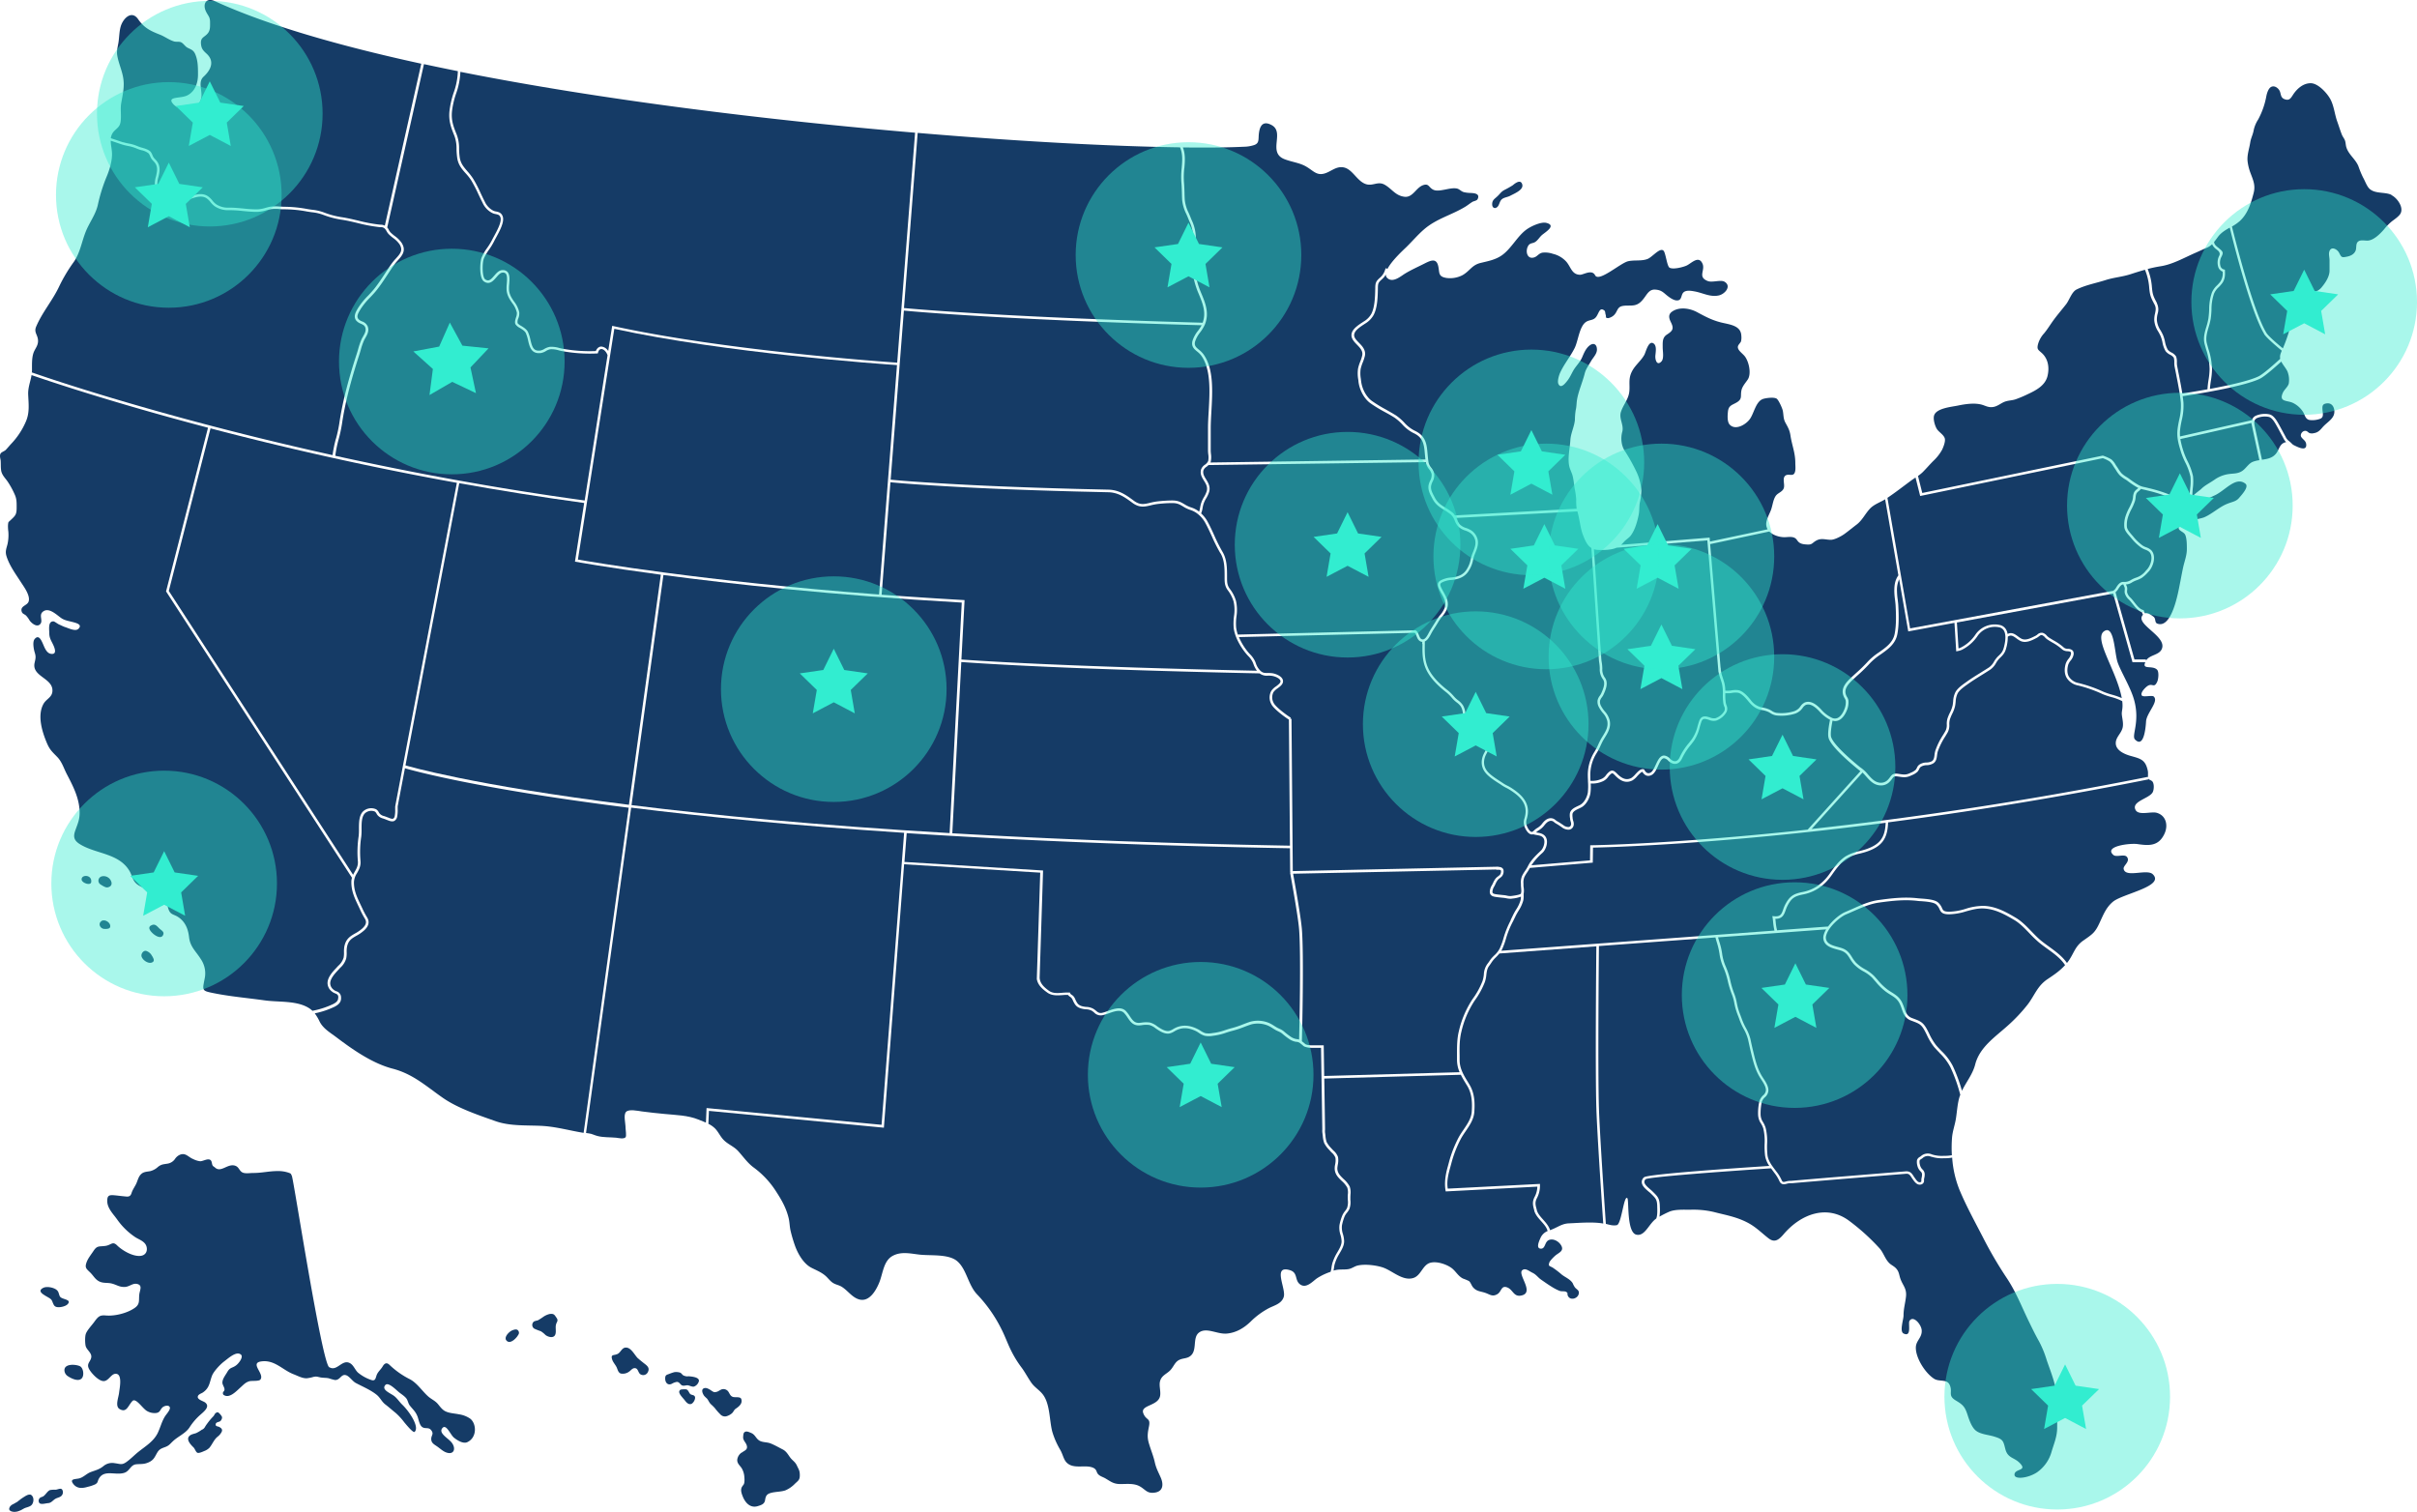 <svg xmlns="http://www.w3.org/2000/svg" id="uuid-9235d90c-1667-489b-877c-282cfc90c006" viewBox="0 0 1278.47 799.74"><defs><style>.cls-1{fill:#153b66;}.cls-2,.cls-3{fill:#32edd0;}.cls-3{isolation:isolate;opacity:0.42;}</style></defs><g id="uuid-378209e2-f5fa-42cf-8fbe-f84e21208f24"><path class="cls-1" d="M392.22,768.42a5.36,5.36,0,0,0-2.23,3.72c-.12,2,1.35,3,2.32,4.46a10.47,10.47,0,0,1,1.45,5,11,11,0,0,1,0,2.36c-.18,1.38-.46,1.3-1.2,2.44-1,1.59-.35,3.5.39,5.32,1.27,3.14,3.91,6.18,7.84,5,1.85-.56,3.59-1.07,3.91-3.16.36-2.34.92-3.29,3.29-3.9s5-.51,7.34-1.25a15.3,15.3,0,0,0,5.18-3.57c1.77-1.66,2.57-2,2.57-4.49s-.61-3.08-1.54-5.1S419.2,772.61,418,771s-2-3.28-4-4.3-4.17-2.27-6.32-3.14c-1.75-.71-3.76-.53-5.47-1.25-2.31-1-2.55-3.36-4.85-4.3-.73-.3-2-.94-2.87-.72-1.28.32-1.26,1.39-1.38,2.74-.17,1.92,1.42,2.9,1.9,4.57.68,2.36-1.19,2.67-2.75,3.88Z" transform="translate(-0.02 0)"></path><path class="cls-1" d="M375.77,742.55a25.08,25.08,0,0,1,2.39,2.33,28.14,28.14,0,0,0,2.8,3.2,3.28,3.28,0,0,0,3.19,1.11,7.63,7.63,0,0,0,3-1.57c.88-.75,1.05-1.77,2-2.42,1.65-1.11,3.72-2.68,3-5.06-.45-1.52-3.11-.81-4.39-1.19-1.63-.48-1.81-2.07-2.72-3.1a3.16,3.16,0,0,0-3.35-.89,15.3,15.3,0,0,0-1.72.94,4.63,4.63,0,0,1-2.13.53,6.34,6.34,0,0,1-1.78-1c-1-.62-2.47-1.6-3.74-1.05-1.64.71-.56,3,.18,4a19.3,19.3,0,0,0,1.45,1.41c.73.81,1.07,1.9,1.83,2.71Z" transform="translate(-0.02 0)"></path><path class="cls-1" d="M337.51,718.54c1.17,1.05,2.48,2.08,3.77,3.08,1.45,1.13,2.43,2.28,1.41,4.22a2.71,2.71,0,0,1-4,1.06c-1.06-.76-1.12-2.7-2.39-3.1-1.56-.49-2.47,1.07-3.53,1.77a5.62,5.62,0,0,1-4.36,1c-1.47-.48-1.68-2.24-2.29-3.44-.69-1.36-1.88-2.58-2.32-4.06-.9-3,1.15-1.83,3.12-3,1.45-.86,2.05-3.07,3.94-3.23,3-.27,4.85,4.1,6.64,5.72Z" transform="translate(-0.02 0)"></path><path class="cls-1" d="M366.08,742.4c.88-.57,2-2.55,1.47-3.68-.45-.92-1.71-.7-2.4-1.3s-1-2.12-2.08-2.47a7.66,7.66,0,0,0-2,0c-1,0-1.48.28-1.72.92-.52,1.35,2.09,3.77,2.91,4.89s2.22,2.7,3.87,1.64Z" transform="translate(-0.02 0)"></path><path class="cls-1" d="M363.88,728.09a5.54,5.54,0,0,1-2.41-.54c-.7-.45-1-1.23-1.82-1.5a7.09,7.09,0,0,0-2.91-.22,23.54,23.54,0,0,0-2.92,1c-1.32.44-1.85.65-1.94,2-.16,2.63,1.48,4.27,3.64,3.07a7.6,7.6,0,0,1,2.53-.91c1.4.05,1.65,1.3,2.64,1.8s2.12-.08,3.07,0,2.25.89,3.31.69a4.16,4.16,0,0,0,2.63-2.87c.4-2.26-4.33-2.51-5.83-2.62Z" transform="translate(-0.02 0)"></path><path class="cls-1" d="M287.28,696.66a9.86,9.86,0,0,1,3.47-1.59c1.52-.17,2.24-.06,3.07,1.18s1.44,1.75.83,3.08a5.52,5.52,0,0,0-.69,2.83c0,1.28.22,2.75-.25,3.86-.88,2.08-3.81,1.21-5.16.16a12.84,12.84,0,0,0-2.48-2,34.21,34.21,0,0,1-3.4-1.33,2.31,2.31,0,0,1-.11-3.88,15.1,15.1,0,0,1,1.95-.54A31.13,31.13,0,0,0,287.28,696.66Z" transform="translate(-0.02 0)"></path><path class="cls-1" d="M273.73,706.73c.31-.47,1.31-1.42.49-2.75s-2.65-.53-3.47-.16c-1.46.66-4.2,3.38-3,5.08,1.78,2.51,4.94-.58,6-2.16Z" transform="translate(-0.02 0)"></path><path class="cls-1" d="M174.26,723.23c3.81,2.32,6.47-3.76,10.23-2.44,2.48.87,3.12,3.65,4.9,5.3a21.91,21.91,0,0,0,6.91,3.85c2.64.95,2.33-1.48,3.24-3.19.77-1.44,2.09-2.56,2.92-4,1.21-2,2.35-2,3.72-.64a44.56,44.56,0,0,0,10.68,7.49c3.78,2,6.45,6.2,9.56,9,1.74,1.58,3.77,2.3,5.31,4.19,1.19,1.46,2.28,3,4,3.8,2.1,1,4.79,1.07,7,1.54a13.87,13.87,0,0,1,6.1,2.38c3.3,2.71,3.58,9.93-1.64,12.36-2.11,1-5.29-.92-7.11-2.44s-4-7.3-6-5.08c-2.46,2.75,3.11,5.41,4.92,7.82,2.46,3.27,1,6.78-3.3,5-1.59-.67-3.15-2.15-4.58-3.12-1.59-1.08-3-1.79-3-3.9,0-1.86,1.39-2.49.21-4.29-1.39-2.12-2.94-.94-4.65-1.79s-2.12-3.85-2.76-5.63c-1-2.7-2.46-3.83-4.11-5.92-.83-1-1-2.57-1.77-3.67-.93-1.29-2.66-2.34-3.9-3.33-1.69-1.36-5.72-5.61-7.27-3.9-2.19,2.43,2.18,4.12,4.36,5.63,1.77,1.22,3,3.28,4.53,4.75,3.77,3.6,9.29,11.82,6.58,14.41-.78.75-4.58-4-5.45-5a33.08,33.08,0,0,0-4.57-5c-1.88-1.49-3.59-3.05-5.5-4.51s-2.66-3.55-4.58-5.1c-3.18-2.56-7.38-4.3-11-6.22-1.86-1-3.39-3.57-5.15-4.12-2.65-.84-3.09,2.73-5.95,2.52a27.33,27.33,0,0,1-3.25-.91c-1.44-.3-3-.18-4.39-.46-1.59-.31-2-.62-3.66-.27a19.21,19.21,0,0,1-3.59.73c-2.38.08-4.85-1.34-6.87-2.1-5.91-2.24-10.08-7.82-17.18-6.81-6.33.9,1.95,6.56-.46,9.61-.81,1-4.62.49-5.91.9-1.92.61-2.82,1.63-4.33,3-2.53,2.27-6.29,6.48-9.35,4.07a1.39,1.39,0,0,1,0-1.53c1.65-1.35-.51-3.26-.49-4.83,0-2,1.54-3.8,2.58-5.62,1.52-2.65,2.55-1.9,4.75-3.59,1.43-1.1,3.91-4.42,2.46-5.63-2.39-2-6.5,1.84-8.89,3.64-2,1.49-5.5,5.2-6.39,7.52-1.38,3.59-1.23,6.38-4.8,8.86-.9.63-2.7,1-2.75,2.4,0,1.53,3.16,2.23,4,3,2.52,2.07-.44,4.5-2.48,6.29a31.6,31.6,0,0,0-5.9,6.85c-2.14,3.19-6,4.68-8.71,7.23-1.49,1.38-2,2.27-3.83,3s-3.21,1-4.36,2.83c-1.42,2.29-1.75,4-4.57,5.32-2.58,1.19-4,.84-6.66,1.09-3.12.3-3.4,3.58-6.35,4.52-4.75,1.52-10.84-2-13.56,3.31-.67,1.31-.27,1.82-1.77,2.75a19.65,19.65,0,0,1-3.94,1.33c-2.72.8-5.6,1.17-7.66-1.46s.54-2.52,2.68-2.9c2.51-.45,4.09-2.51,6.45-3.42,2.68-1,4.51-1.34,6.82-3.2A7.18,7.18,0,0,1,60.76,774c2.74.31,3.61,1.11,6-.55s4.3-3.74,6.48-5.47c3.74-3,8-5.45,10.23-10,1.43-3,2.12-6.11,3.91-8.9.64-1,2.83-3.34,2.49-4.57-.43-1.53-3-.91-3.93,0-1.34,1.26-1.12,2.64-3.39,2.94a7.86,7.86,0,0,1-4.52-.92c-2.44-1.13-6.11-7.42-8-5.39-2.29,2.44-3,6.33-6.67,4.25-2.63-1.47-.63-6.07-.35-8.69.26-2.36,2-10.17-1.92-10-2.34.11-3.58,3.72-6.12,3.86-2.7.15-6.68-4.23-7.83-6.37-1.56-2.93.77-3.77,1.15-6.19s-2.54-3.94-3-6.16c-.31-1.53-.39-5,.18-6.41.76-1.93,3.17-4.46,4.37-6.12,2.18-3,3-3.73,6.19-3.45,4.86.43,11.64-1.32,15.5-4.18,2.59-1.92,1.85-3.94,2.15-6.79.27-2.52,1.94-5-1.18-5.73-2.28-.51-4,1.48-6.4,1.6-3,.15-4.36-1.18-7.09-1.83-2.26-.54-4.41,0-6.6-1.14s-3-3.09-4.83-4.81c-2-1.94-2.83-2.47-1.68-5.48.73-1.92,2.4-4,3.52-5.7,2-3.06,2.95-2.28,6.35-2.75,3.12-.43,3.74-2.68,6.21-.25,2.63,2.59,8.39,6.08,12.58,5.5,2.29-.31,3.61-2.24,3-4.75-.72-2.87-3.8-3.72-5.9-5.06A36.36,36.36,0,0,1,61.94,645c-2.1-2.91-5.27-6-5.19-9.83,0-2.73,1-3.13,3.61-2.91,1.59.13,3.15.36,4.74.51,2.36.22,3.77.68,4.5-1.68.62-2,2-3.67,2.73-5.52C73,623.91,73.45,622,75,620.8c1.24-1,3-1,4.5-1.3a9.55,9.55,0,0,0,4.11-2.26c1.72-1.33,2.7-1.33,4.84-1.67a5.94,5.94,0,0,0,4.29-2.75c1.13-1.52,3.1-2.77,5.11-2.15,1.39.43,2.76,1.83,4.28,2.41a11.09,11.09,0,0,0,3.77,1.19c1.54,0,3.91-1.59,5.33-.73.9.54.81,2,1.15,2.75s.76.74,1.39,1.32c3.22,2.94,6.77-2.48,10.82-.91,2.15.83,2,3.24,4.48,3.77,1.56.33,3.34,0,5.1,0,4.35,0,8.27-1,12.51-1a17,17,0,0,1,5.83.81c1.61.55,1.31.57,1.89,1.76.95,2,15.83,98.84,19.77,101.23Z" transform="translate(-0.02 0)"></path><path class="cls-1" d="M106.93,756.24a3.24,3.24,0,0,0,1.54-1.47,15.32,15.32,0,0,1,1-1.5,32.27,32.27,0,0,1,3.33-4c.55-.51.74-1.35,1.26-1.75s1.11-.62,1.56-.25a7.21,7.21,0,0,1,1.65,1.9c.54.75-.12,2.13-.79,2.62s-2.25.39-2.38,1.62,1.14,1,1.91,1.43c1.38.74,1.87,1.57,1.12,2.85a7.64,7.64,0,0,1-2,2.28c-1.92,1.52-2.79,4-4.32,5.85a7.55,7.55,0,0,1-2.83,1.77c-.73.33-2.68,1.23-3.52.9s-1.35-2.14-2.06-2.83c-1.34-1.31-4.36-4.31-2-6.25.94-.78,2.27-.94,3.38-1.34a19.23,19.23,0,0,0,3.11-1.86Z" transform="translate(-0.02 0)"></path><path class="cls-1" d="M26.6,788.19a12.93,12.93,0,0,1,2.87-.16c1.1-.1,2.59-1,3.37-.16a2.68,2.68,0,0,1,0,3c-.74,1.15-2.27,1.3-3.31,1.85-1.56.82-2.26,2.3-4.12,2.41-1.12.06-3.56.86-4.5,0a2,2,0,0,1,.06-2.59c.53-.62,1.22-.61,1.9-1,1.38-.87,2.15-2.79,3.71-3.37Z" transform="translate(-0.02 0)"></path><path class="cls-1" d="M9,794.57c.68-.49,1.25-1.09,1.95-1.55,1.41-.92,4.27-3.26,5.67-2.16s1.35,3.42.42,4.88-3.23,1.5-4.57,2.34c-1.68,1.06-3.85,2-5.89,1.55-1.08-.23-2-.76-1.6-2,.61-1.78,2.7-2.15,4-3.11Z" transform="translate(-0.02 0)"></path><path class="cls-1" d="M42.21,722.64c1.88.85,2.41,4.64,1.23,6.25-1.7,2.34-5.78.25-7.53-.92a3.89,3.89,0,0,1-1.75-2.57c-.73-4.17,5.68-3.82,8.05-2.75Z" transform="translate(-0.02 0)"></path><path class="cls-1" d="M27,687.29c1.07,1.15.92,3.08,2.39,3.88s5.26,0,6.43-1.29c2.35-2.64-3-2.42-4-3.94-.81-1.14-.44-2.24-1.63-3.43-1.44-1.44-5.37-2.22-7.21-1.32-4.74,2.31,2.8,4.76,4,6.1Z" transform="translate(-0.02 0)"></path><path class="cls-1" d="M86.13,494.88c-1.57,2.53-6.68-1.63-7.09-3.66a1.41,1.41,0,0,1,.78-1.6c2.27-1.38,3.3.46,4.73,1.74,1.15,1,2.67,1.75,1.58,3.52Z" transform="translate(-0.02 0)"></path><path class="cls-1" d="M80.53,505.73c.46,1,1.46,2.33.3,3.16-2.08,1.47-5.79-1.17-6-3.32-.09-1.26,1.09-2.82,2.44-2.59a5.36,5.36,0,0,1,3.2,2.76Z" transform="translate(-0.02 0)"></path><path class="cls-1" d="M58.23,490.53c-.37.94-2.31.89-3.1.85-2.11-.12-3.5-2.83-1.38-4.22C55.65,485.93,59.06,488.4,58.23,490.53Z" transform="translate(-0.02 0)"></path><path class="cls-1" d="M58.91,466.42c.54,1.78-.55,2.75-2.09,3-1,.14-2.65-.94-3.51-1.49a2.36,2.36,0,0,1,.45-4.33,4.24,4.24,0,0,1,5.14,2.85Z" transform="translate(-0.02 0)"></path><path class="cls-1" d="M48.28,466.54c-.26,2.2-4.76.56-5.06-1.07C42.67,462.49,48.76,462.45,48.28,466.54Z" transform="translate(-0.02 0)"></path><path class="cls-1" d="M804.92,96.86c-1.23-2.08-4.43.92-4.76,1.16a51.92,51.92,0,0,1-4.6,2.58c-1.66,1-2,1.81-3.25,3-1.55,1.58-3.11,2.1-3,4.68.1,1.75,1.56,2.39,2.87,1.05,1-1.05,1-2.92,2.33-4,1.11-.91,3-1.06,4.26-1.74,3-1.55,8-3.56,6.12-6.79Z" transform="translate(-0.02 0)"></path><path class="cls-1" d="M1151.7,267.82c0-1.27.07-2.2-.73-3a8.23,8.23,0,0,0-2.91-1.51c-.39-.14-.76-.28-1.11-.43a75.3,75.3,0,0,0-10.79-3.36l-1-.25L1134,259c-.52-.12-1-.24-1.54-.38a7.21,7.21,0,0,1-1.21,1.2,4.46,4.46,0,0,0-1.13,1.18,6.09,6.09,0,0,0-.46,2.09,10.72,10.72,0,0,1-.33,1.88,28.47,28.47,0,0,1-1.89,4.39,26.06,26.06,0,0,0-1.82,4.23,13.33,13.33,0,0,0-.57,5.2c.21,1.4,1.36,2.69,2.46,4,.41.47.82.92,1.17,1.38a25.66,25.66,0,0,0,4.59,4.34,8.61,8.61,0,0,0,2,1,7.63,7.63,0,0,1,2.55,1.45c3,3,1.19,8.84-1.31,11.43l-.42.44a18.51,18.51,0,0,1-3.28,2.93,16.55,16.55,0,0,1-2.57,1.16,13.12,13.12,0,0,0-2.44,1.13,6.15,6.15,0,0,1-3.26,1.1l.15.35a6,6,0,0,1,.47,1.27,5.18,5.18,0,0,1,0,1.52,4.57,4.57,0,0,0,0,1.11,5.93,5.93,0,0,0,1.92,2.91l.16.17a26.76,26.76,0,0,1,1.76,2.12c1.36,1.76,2.76,3.57,4.54,4.05l.35.1.12.35c.07.21.32.76.58,1.33,1.44-.57,3.32.85,4.59,1.85s.45,3,1.91,3.58c7.86,3,11.18-17.14,12-21.15.59-2.89,1.12-6,1.74-8.76.7-3.14,1.94-6.18,1.93-9.49,0-2.09,0-5.79-.9-7.61-.78-1.61-3.72-2.11-3.41-3.77a56.55,56.55,0,0,1-.89-10.28c0-.32,0-.62,0-.92Z" transform="translate(-0.02 0)"></path><path class="cls-1" d="M111.37,226.6l-22.06,86,97.48,150.15c.27-.58.58-1.12.88-1.66,1-1.71,1.88-3.32,1.63-5.72a56.5,56.5,0,0,1,.44-13.11,31.07,31.07,0,0,0,.14-3.74c0-3.26,0-7,2.09-9.21a6.33,6.33,0,0,1,7-1.22,4,4,0,0,1,1.42,1.59,3.87,3.87,0,0,0,.6.84,4.25,4.25,0,0,0,2.08,1.13c.33.1.7.22,1.12.38s.65.26,1,.38c1.15.47,2.23.92,2.83.62a2,2,0,0,0,.79-1.35,15.45,15.45,0,0,0,.24-3.6c0-.48,0-1.42,0-1.42l.05-.26c0-.19,32.58-171,32.58-171-49.91-9-94.27-19.36-130.22-28.78Z" transform="translate(-0.02 0)"></path><path class="cls-1" d="M752.31,340.62v-1.08h-.1c-1.81-.29-2.39-1.76-2.86-2.94-.38-1-.61-1.66-1.14-1.85L655.33,337a33.14,33.14,0,0,0,4.74,7.8c.37.45.76.87,1.14,1.28a13,13,0,0,1,2.69,3.77l.38.94a9.41,9.41,0,0,0,2.63,4.21c1.22,1.05,2.28,1,3.73,1a16.5,16.5,0,0,1,2.34.12c1.48.21,4.21,1.16,5.25,2.78a2.62,2.62,0,0,1,.33,2.22c-.36,1.21-1.59,2.12-2.77,3a8.28,8.28,0,0,0-2.16,2,6,6,0,0,0,.09,5.71c.95,2,6.51,6.27,9.1,7.83l-.35.59h.69l.68,80.54,108.94-2.33v.16a2.49,2.49,0,0,1,2.41,1.21,4.12,4.12,0,0,1-.74,3.72,7.9,7.9,0,0,1-1.18,1,6.17,6.17,0,0,0-1,.91,10.29,10.29,0,0,0-1.19,2.07c-.16.33-.31.66-.48,1l-.16.3a5.91,5.91,0,0,0-1,2.88c0,.81.44,1.1,2,1.34,1.08.17,2.16.27,3.24.38l.93.09a13.88,13.88,0,0,1,1.39.23,7.25,7.25,0,0,0,2.46.21l.5-.07c2.79-.37,4.33-.79,4.6-1.25a7.53,7.53,0,0,1,.16-1.06c0-.68-.07-1.5-.12-2.09s-.09-1-.09-1.32v-.7a8.8,8.8,0,0,1,.62-4.16,20.5,20.5,0,0,1,1.6-2.67,21.16,21.16,0,0,0,1.51-2.49c1.5-3.09,4.19-5.66,6.56-7.92l.32-.31c1.38-1.32,2.52-4.88,1.26-6.63-.8-1.12-2.08-1.33-3.55-1.58-.53-.09-1.08-.2-1.61-.34l0,0,0,0-.21-.06a2.3,2.3,0,0,1-.63.1,2.42,2.42,0,0,1-.82-.15c-2-.75-3.1-3.92-3.11-3.95a6.65,6.65,0,0,1,0-4.58c.11-.42.23-.89.33-1.44,1.25-6.41-3.08-10.21-7.93-13.35a22.37,22.37,0,0,0-2-1.14,19.79,19.79,0,0,1-2.46-1.42c-.6-.42-1.26-.85-2-1.3-2.49-1.63-5.31-3.48-6.92-5.69-2.21-3-2.27-6.76-.16-10.48,1.78-3.14,2-6.58,2.08-9.83,0-2-.49-3.51-1.44-4.13s-2.42-.28-3.43.16l-1.12.5c-1.18.53-2.4,1.08-3.59,1.5a3.18,3.18,0,0,1-2.71.05,3,3,0,0,1-1.07-2.3,30,30,0,0,1-.1-3.4c0-2.4,0-4.66-1.21-6.75a9.51,9.51,0,0,0-2.21-2.17,16.82,16.82,0,0,1-1.71-1.5l-.71-.78a22.32,22.32,0,0,0-3-3c-5.28-4.09-8.89-8.19-10.72-12.18-2.06-4.48-2-8.84-1.94-13.46Z" transform="translate(-0.02 0)"></path><path class="cls-1" d="M645.53,292.63a89.21,89.21,0,0,1-4.46-8.84c-1.05-2.29-2.13-4.66-3.34-6.88a15.53,15.53,0,0,0-5-5.67,12.7,12.7,0,0,0-3.18-1.52,16.68,16.68,0,0,1-3-1.36l-.31-.19c-2.34-1.41-3.41-2.06-6.25-2.06a71,71,0,0,0-7.31.45,30.22,30.22,0,0,0-3.95.74c-3.22.77-6,1.43-9.73-1.32s-7.39-5.45-12.62-5.59l-9.05-.22c-2.94-.07-5.88-.13-8.82-.21-29.41-.79-53.23-1.8-74.94-3.17-6.58-.41-14.72-.93-22.56-1.7l-4.65,59.49c13.67,1,28.77,2,43.87,2.86l-1.67,31.43c53.27,3.76,143.13,5.66,156.31,5.93a13.1,13.1,0,0,1-1.83-3.51c-.12-.3-.24-.61-.37-.92a11.74,11.74,0,0,0-2.44-3.38c-.4-.43-.8-.87-1.18-1.34-2.66-3.21-6-8.72-6.48-13.67a29.65,29.65,0,0,1,.17-6,20.71,20.71,0,0,0-.21-7.82,18.66,18.66,0,0,0-3.12-6l-.11-.16c-1.53-2.22-1.53-4.24-1.53-6.58v-.21c0-4.4,0-8.95-2.19-12.58Z" transform="translate(-0.02 0)"></path><path class="cls-1" d="M465,314.48l9.49-121.36c-8.42-.57-91-6.37-149.53-19.19L305.7,296C312.47,297.17,371.13,307.39,465,314.48Z" transform="translate(-0.02 0)"></path><path class="cls-1" d="M1021.49,611.9a4,4,0,0,0-4.41.61,6.27,6.27,0,0,1-.75.54c-.43.28-.84.54-.94.89a5.59,5.59,0,0,0,.17,2.17,4.78,4.78,0,0,0,1.43,2.56,3.54,3.54,0,0,1,1.09,2.9,7,7,0,0,1-.2,1.49,6.66,6.66,0,0,0-.15.8,3.85,3.85,0,0,0,0,.48,2,2,0,0,1-1.14,2.08,2.87,2.87,0,0,1-1.13.24c-1.65,0-2.79-1.6-3.52-2.62l-.31-.44c-.18-.25-.35-.5-.51-.76-1-1.57-1.5-2.1-3.21-1.93-.54.06-1.09.1-1.63.14l-8.42.68q-10.8.88-21.61,1.77-10.56.87-21.12,1.76l-7,.61c-.28,0-.59,0-.89,0a7.67,7.67,0,0,0-1.8.21c-1.79.53-3.35.78-4.32-1.56a20.48,20.48,0,0,0-2.59-4.16l-.66-.89c-.36-.48-.72-1-1.07-1.45-25.61,1.65-64.12,4.53-66.28,5.73a2,2,0,0,0-.73,1.43c0,1.29,1.71,2.75,3.08,3.93.46.39.88.76,1.23,1.1l.23.23c2.49,2.44,3.52,3.45,3.65,7.43l0,.46a24.3,24.3,0,0,1-.19,5.25,54,54,0,0,1,5.15-2.6c3-1.31,7.72-1.06,11-1.06a48.09,48.09,0,0,1,12.44,1.15c6.36,1.67,12.18,2.55,18.32,5.83,4.29,2.3,7.27,5.43,10.8,8.15,3.1,2.38,5.24,1,7.89-2.08,9.26-10.91,23.25-16.07,35.11-6.91a111.67,111.67,0,0,1,15.8,14.38c2.05,2.37,2.74,5.39,5,7.66,1.13,1.15,2.66,1.67,3.83,3.06,1.43,1.7,1.37,3.09,2.06,5.13,1.26,3.68,3.49,5.21,3,9.6-.37,3.45-1.3,6.42-1.29,9.94,0,2.21-2.22,8.47,0,9.55,4.51,2.2,2.31-5.41,3.14-6.67,2-3.11,6.22,1.82,6.46,4.93.3,3.85-2.93,5.42-3.09,8.92-.26,5.62,5,13.84,9.68,16.79,2.68,1.69,6.74,0,8.19,3.18,1.83,4-1.29,5.61,3.4,8.38,3.86,2.28,4.78,3.48,6.14,7.71.83,2.58,2.22,6.57,4.47,8.25,2.53,1.88,6.42,2.07,9.44,3,4.82,1.46,4.88,2.22,6,6.59,1.24,4.91,4.51,4.34,7.49,7.29,4.66,4.61-2.75,2.89-2.63,6.39.09,2.61,7.24,1.78,11.93-1.33a19.75,19.75,0,0,0,7.71-11c1.23-4.16,2.94-7.94,2.93-12.65,0-4.93.22-9.92,0-14.84-.31-7.22-3.25-14.19-5.53-20.83a54.72,54.72,0,0,0-4.09-10c-1.9-3.34-3.67-7-5.4-10.56-4-8.24-6.79-15.68-11.93-23.3a214.77,214.77,0,0,1-12.4-21.27c-4.29-8.32-8.78-16.45-12.34-25a55.91,55.91,0,0,1-3.85-17,24.81,24.81,0,0,1-4.47.32,18.18,18.18,0,0,1-6.61-.84Z" transform="translate(-0.02 0)"></path><path class="cls-1" d="M638.18,246.92a4.1,4.1,0,0,0-1.57,1.78c-.51,1.82.36,3.23,1.37,4.86,1.14,1.84,2.44,3.93,1.56,6.81a16.09,16.09,0,0,1-1.51,3.22,14.54,14.54,0,0,0-1.5,3.27,19,19,0,0,0-.42,1.95,12.08,12.08,0,0,1-.76,2.77,16.82,16.82,0,0,1,3.58,4.66c1.23,2.26,2.32,4.65,3.38,7a89.74,89.74,0,0,0,4.38,8.71c2.38,4,2.38,8.7,2.38,13.29v.21c0,2.51.06,4,1.29,5.8l.11.16a19.66,19.66,0,0,1,3.31,6.38,22.11,22.11,0,0,1,.26,8.33,28,28,0,0,0-.17,5.76,16.7,16.7,0,0,0,.91,3.79l93.92-2.27c1.08.44,1.53,1.77,1.91,2.72.48,1.2.82,1.94,1.81,2.1,1.42.22,2.63-2.1,3.36-3.49.13-.25.25-.48.36-.67.57-1,1.24-2.06,1.88-3.07s1.18-1.84,1.72-2.77a22.94,22.94,0,0,1,1.94-2.71,14.12,14.12,0,0,0,2.46-3.85c1-2.84-.28-5.2-1.68-7.7-.35-.62-.7-1.25-1-1.89-.75-1.5-1.89-3.78.79-5.15a13.81,13.81,0,0,1,5.47-1.45c4.06-.36,6.66-1.78,8.2-4.46a14.76,14.76,0,0,0,2-5.06,20.47,20.47,0,0,1,1.25-3.91c.84-2.13,1.63-4.15,1.15-6.29a6.74,6.74,0,0,0-2.83-4,11.72,11.72,0,0,0-2.37-1.09,9.12,9.12,0,0,1-4-2.4,10.87,10.87,0,0,1-1.63-2.88,8,8,0,0,0-2.07-3.21,32.77,32.77,0,0,0-3.45-2.37c-2.42-1.5-4.7-2.92-6.29-6.06l-.4-.77c-1-1.9-2-3.86-1.63-6.25a9.88,9.88,0,0,1,.85-2.47,5.78,5.78,0,0,0,.76-3.49,6.9,6.9,0,0,0-1.34-2.57,7.85,7.85,0,0,1-1.65-3.4c0-.11,0-.22,0-.33L639.25,246a11.52,11.52,0,0,1-1.08.94Z" transform="translate(-0.02 0)"></path><path class="cls-1" d="M65.16,75.22c.92.29,1.91.49,2.86.69a20.9,20.9,0,0,1,4.55,1.33,18,18,0,0,0,2.63.9c1.65.48,3.37,1,4.45,2.1a6.67,6.67,0,0,1,1,1.83,7.83,7.83,0,0,0,.63,1.24c.26.35.57.68.88,1a9,9,0,0,1,1.27,1.58c1.56,2.63,1,5.25.38,7.78a11.83,11.83,0,0,0-.39,5.67c.29,1.14,2.73,5.35,3.67,6s4.12.41,5.95.26c.5,0,.94-.08,1.29-.09a20.85,20.85,0,0,0,5.39-1.35c3.51-1.2,7.15-2.45,10.28-.36a11.69,11.69,0,0,1,2.39,2.31,9.78,9.78,0,0,0,2.06,2,11.57,11.57,0,0,0,6.86,1.73h.08c2.64,0,5,.24,7.37.46a70,70,0,0,0,7,.45,16.69,16.69,0,0,0,4.72-.8c.71-.2,1.45-.4,2.26-.57a20.27,20.27,0,0,1,5.24-.11c.83,0,1.65.11,2.41.11a67.22,67.22,0,0,1,12.22,1.2c.92.16,1.76.27,2.55.38a25.06,25.06,0,0,1,6.22,1.43,44.83,44.83,0,0,0,9.27,2.48c3,.44,6,1.15,8.84,1.83a81.37,81.37,0,0,0,11.12,2.1l.76.06a5,5,0,0,1,2.21.5l19.27-85.66C179.25,24.2,141.09,13.19,113.65.61,109-1.51,107,2.25,109.07,6.27c1.18,2.31,2.06,2.71,2.06,5.5,0,2.19.17,4.21-1.21,5.87-1.84,2.22-3.9,2.06-3.59,5.57.22,2.59,1.19,3.57,3,5.22,4.5,4.17,2,8.82-1.62,12.13-3.83,3.55.86,9.29-2.25,13.72-3.45,4.91-10.88,4-13.71.87-3.94-4.35,3.77-2.88,7.35-4.69,4.23-2.14,5.65-6.76,5.65-11,0-3.8,0-7.33-1.43-10.76-1-2.33-2.36-2.52-4.16-3.49-1.31-.7-2.17-2.38-3.52-2.91-.93-.37-2.48-.05-3.57-.39-2.64-.8-4.87-2.57-7.43-3.57-5.27-2.05-8.43-3.66-11.6-8.23-3.38-4.86-7.85-.43-9.14,3.77-.75,2.45-.79,5.44-1.14,8.06-.31,2.38-1.13,4.69-.75,7.19.79,5.08,3.23,9.18,3.44,14.6.14,3.67-.69,7.21-1.31,10.8-.57,3.32.15,6.56-.34,9.88-.37,2.49-1.54,3.11-3.16,4.71a6.51,6.51,0,0,0-2,4c1.13.35,2.54.83,3.82,1.27,1,.35,2,.68,2.69.9Z" transform="translate(-0.02 0)"></path><path class="cls-1" d="M1128,319.4c-.58-.74-1.12-1.45-1.66-2l-.16-.17a7.13,7.13,0,0,1-2.29-3.61,5.19,5.19,0,0,1,0-1.47,4.82,4.82,0,0,0,0-1.14,4.75,4.75,0,0,0-.37-1,7.55,7.55,0,0,1-.36-.87h0c-1,0-1.69.88-2.58,2.24a8.81,8.81,0,0,1-1.55,1.93l10,35.51h6.11v.69c1.88-3.38,7.56-2.77,8.58-6.86,1.65-6.61-14.75-12.66-10.16-17.47-.22-.45-.47-1-.63-1.38-2-.71-3.58-2.68-4.93-4.43Z" transform="translate(-0.02 0)"></path><path class="cls-1" d="M1082.88,501.82c-1.6-1.16-3.11-2.25-4.49-3.41a66.9,66.9,0,0,1-4.92-4.76c-2.48-2.57-5-5.23-8-7-5.36-3.16-10.27-5.8-16.13-6.09-3.24-.16-6.19.65-9.33,1.51a32.4,32.4,0,0,1-9.18,1.58c-3.41-.05-4.13-1.07-4.91-2.74a6.78,6.78,0,0,0-1.76-2.5c-1.39-1.22-5.49-1.53-8.21-1.73-.74,0-1.39-.1-1.91-.16-6.88-.77-13.45,0-20.15.93-4.68.65-9.13,2.62-13.43,4.53-1.31.58-2.61,1.16-3.89,1.69-3.44,1.42-9.52,6.85-10.58,11.16a3.7,3.7,0,0,0,.65,3.47c1.22,1.45,3.6,2.09,5.69,2.66.67.18,1.32.36,1.88.55,3,1,4.19,2.83,5.39,4.75a20.32,20.32,0,0,0,2.07,2.88,19.9,19.9,0,0,0,4.78,3.54,21.71,21.71,0,0,1,4.78,3.49c.75.79,1.43,1.57,2.09,2.33a30.34,30.34,0,0,0,5,4.88c.8.59,1.59,1.08,2.35,1.56,2.11,1.33,4.1,2.58,5.46,5.37a25.29,25.29,0,0,1,1.12,2.84c.82,2.37,1.53,4.41,4.12,5.38l.68.25c3.86,1.43,5.31,2,7.49,6.17.3.58.6,1.18.9,1.78a30.76,30.76,0,0,0,3.65,6.13c.94,1.11,1.9,2.1,2.83,3.07a29.9,29.9,0,0,1,6,7.88A85.92,85.92,0,0,1,1037.8,577c2.25-4.67,5.67-8.73,7-13.94,2.33-9.09,10.44-14.42,17.14-20.45a86.69,86.69,0,0,0,10.5-11.1c3.81-4.91,5.14-9.91,10.63-13.57,3.53-2.36,6.54-4.38,9.27-7.42C1090.07,507,1086.43,504.38,1082.88,501.82Z" transform="translate(-0.02 0)"></path><path class="cls-1" d="M1025.92,556.92c-.94-1-1.92-2-2.89-3.13a31.75,31.75,0,0,1-3.84-6.41c-.3-.6-.59-1.19-.89-1.76-1.94-3.73-3-4.11-6.75-5.52l-.68-.25c-3.19-1.19-4.08-3.75-4.93-6.21a24.19,24.19,0,0,0-1.06-2.69c-1.18-2.44-2.93-3.54-5-4.81-.78-.49-1.59-1-2.43-1.62a31.43,31.43,0,0,1-5.2-5.09c-.65-.75-1.32-1.51-2-2.29a20,20,0,0,0-4.48-3.25,20.84,20.84,0,0,1-5.1-3.81,20.52,20.52,0,0,1-2.2-3.06c-1.16-1.86-2.08-3.32-4.67-4.18-.54-.18-1.16-.35-1.81-.52-2.29-.62-4.88-1.32-6.38-3.09a5,5,0,0,1-.93-4.68,10.52,10.52,0,0,1,1.28-2.94l-57.17,4.22c.21.79.44,1.56.67,2.32a40,40,0,0,1,1.06,3.92q.21,1.08.39,2.16a24.94,24.94,0,0,0,1.85,6.83,42.13,42.13,0,0,1,2.53,7.76,47.88,47.88,0,0,0,2,6.66,25.06,25.06,0,0,1,1.4,5c.15.72.3,1.44.48,2.2a38.22,38.22,0,0,0,1.44,4.31c.28.75.56,1.49.82,2.24a34.62,34.62,0,0,0,2,4.38,25.17,25.17,0,0,1,2.48,6c.45,2.2.91,4.26,1.49,6.66l.15.63c1.13,4.62,2.19,9,5,13.21l.15.23c1.2,1.81,2.84,4.28,2.71,6.64a5.23,5.23,0,0,1-1.86,3.48,5.79,5.79,0,0,0-1.61,2.39,27.71,27.71,0,0,0-.65,6.9,7.44,7.44,0,0,0,1.31,3.88,13.42,13.42,0,0,1,1.36,3,29.37,29.37,0,0,1,.76,8.62,41,41,0,0,0,.22,5.88c.39,2.88,2.21,5.31,4,7.65l.67.9a21.51,21.51,0,0,1,2.75,4.45c.53,1.27.95,1.28,2.66.77a9,9,0,0,1,2.14-.26c.29,0,.56,0,.83-.05l7-.61q10.56-.9,21.12-1.76l21.61-1.77,8.43-.68,1.59-.13c2.52-.26,3.42.84,4.5,2.56.15.23.29.46.46.68l.33.46c1,1.43,1.82,2.41,3,1.91.24-.1.28-.17.29-.84a4,4,0,0,1,0-.6,9.4,9.4,0,0,1,.17-.95,5.26,5.26,0,0,0,.17-1.19,2.19,2.19,0,0,0-.71-2,6,6,0,0,1-1.76-3.15,6.82,6.82,0,0,1-.16-2.91,3.1,3.1,0,0,1,1.51-1.66,4.27,4.27,0,0,0,.58-.41,5.42,5.42,0,0,1,5.84-.86,17.3,17.3,0,0,0,6.1.74,22.73,22.73,0,0,0,4.4-.33,69.08,69.08,0,0,1,.07-9.11c.28-3.65,1.47-6.58,2.06-10.19s.85-8.37,2-11.82c.09-.28.21-.54.32-.81a82.76,82.76,0,0,0-5.24-14.66,28.76,28.76,0,0,0-5.75-7.54Z" transform="translate(-0.02 0)"></path><path class="cls-1" d="M998.72,435c-.25,8.51-3.16,12.58-10.86,15.33-1.35.48-2.73.84-4.06,1.18a22.31,22.31,0,0,0-6.95,2.64c-3.33,2.22-5.78,5.69-7.93,8.74-4,5.67-8.92,9-15,10.22-4.51.89-6.26,1.84-8.44,6.07a17.81,17.81,0,0,0-.94,2.29c-.8,2.25-1.63,4.57-5.31,4.57h-.13c.06.46.11,1,.16,1.48a26.58,26.58,0,0,0,.74,4.58l27-2c2.53-3.45,6.49-6.62,9.15-7.71,1.27-.53,2.56-1.1,3.86-1.67,4.38-1.95,8.92-4,13.79-4.63,6.78-.94,13.46-1.73,20.49-.94.5.06,1.14.1,1.86.16,3.07.22,7.28.54,9,2.07a7.92,7.92,0,0,1,2.09,2.95c.59,1.27.89,1.9,3.69,1.95a31.4,31.4,0,0,0,8.8-1.53,30.73,30.73,0,0,1,9.75-1.56c6.18.3,11.25,3,16.76,6.27,3.11,1.84,5.74,4.56,8.29,7.2,1.55,1.61,3.15,3.26,4.81,4.67,1.34,1.13,2.83,2.21,4.41,3.35,3.53,2.56,7.17,5.2,9.58,8.72l.3-.37c3.32-4.27,3.71-8.25,8.3-11.46,5-3.5,6.26-4.18,8.73-9.57,2-4.31,3.41-8,7-11,5.05-4.24,27.69-8.15,21.06-14.55-3.08-3-14.46,2.12-15.4-2.82-.34-1.8,3.63-3.79,1.77-6.3-1.33-1.79-5.59.32-7.18-1.06-5.35-4.66,8.8-6.35,12.74-5.77,6.08.89,11.22,1.22,14.31-5.57,2-4.4.81-9.63-4.25-11-2.81-.76-9.3,1.53-11-1.34-2.76-4.75,7.51-6.15,9.06-9.69.73-1.68.7-4.82-.48-5.74-.92-.71-1.48-.43-1.85-1.58l.13.67c-51,10.19-97.58,17.51-137.83,22.76Z" transform="translate(-0.02 0)"></path><path class="cls-1" d="M1117.78,314l-.35.05h0l-82.31,15.23.85,13.71a6.3,6.3,0,0,0,1.09-.37,20.43,20.43,0,0,0,8-7.13,12.36,12.36,0,0,1,12.57-4.92,5.06,5.06,0,0,1,3.41,2.28,6.67,6.67,0,0,1,.89,2.51c2.2-1.16,3.95.13,5.51,1.29a13.32,13.32,0,0,0,1.8,1.19c2.25,1.15,5-.26,7.43-1.5l.17-.09a5.5,5.5,0,0,0,.84-.58,3.21,3.21,0,0,1,2.8-.92,4.63,4.63,0,0,1,2.24,1.54,7,7,0,0,0,1,.89c.95.63,1.85,1.16,2.72,1.67a27.87,27.87,0,0,1,5.39,3.81,3.7,3.7,0,0,0,2,.57,3.46,3.46,0,0,1,2.63,1,2.81,2.81,0,0,1,.32,2.29,7.27,7.27,0,0,1-1.52,2.93,7,7,0,0,0-1.29,2.28c-.67,2.53-.53,4.63.44,6.27a7.76,7.76,0,0,0,5.13,3.33,72.51,72.51,0,0,1,13.1,4.6,37.81,37.81,0,0,0,4.46,1.52,37.67,37.67,0,0,1,5.23,1.83v0c-2.77-14.75-15.2-31.54-9.29-35.41,5.4-3.54,5.38,11.55,7.12,16.55s7,13.45,8.74,20c3.17,11.63-1.54,18.7.41,20.73,4.45,4.61,5.6-5,5.87-9.53s7-10.66,4-13.21c-.93-.79-5.64.59-6.28-.58-.85-1.55,2.07-4.32,3.12-5,2.61-1.64,3.38,1.46,5.07-2.24.64-1.39,1-5.25-.09-6.34-2.5-2.5-8.15.23-6.21-3.95H1128L1117.77,314Z" transform="translate(-0.02 0)"></path><path class="cls-1" d="M1112.07,367.11a70.25,70.25,0,0,0-12.87-4.52,9.09,9.09,0,0,1-6-4c-1.16-2-1.35-4.42-.58-7.32a8.29,8.29,0,0,1,1.51-2.74,6,6,0,0,0,1.28-2.37,1.72,1.72,0,0,0-.08-1.22c-.24-.32-1-.39-1.66-.46a4.6,4.6,0,0,1-2.83-.93,27.2,27.2,0,0,0-5.16-3.63c-.88-.52-1.8-1.05-2.78-1.71a8.06,8.06,0,0,1-1.2-1.07,3.68,3.68,0,0,0-1.52-1.15c-.66-.13-1,.13-1.69.65a7,7,0,0,1-1.06.73l-.17.09c-2.58,1.33-5.79,3-8.68,1.51a15.31,15.31,0,0,1-2-1.31c-1.79-1.32-2.92-2-4.54-.85a21.26,21.26,0,0,1-.71,5.54c-.66,2.72-1.48,3.84-3.57,5.81a12.21,12.21,0,0,0-1.92,2.54,10.37,10.37,0,0,1-3,3.47c-1.55,1-3.1,2-4.66,2.95-2.37,1.47-4.83,3-7.23,4.71l-.5.36c-1.72,1.23-3.87,2.76-4.9,4.51a11.05,11.05,0,0,0-1.08,4.46c-.08.77-.16,1.56-.31,2.31a17.36,17.36,0,0,1-1.54,4.15,22.49,22.49,0,0,0-1.23,3,9.15,9.15,0,0,0-.28,2.63,7.9,7.9,0,0,1-.86,4.15c-.42.72-.83,1.41-1.24,2.09a37.21,37.21,0,0,0-4,8,12.26,12.26,0,0,0-.38,2c-.2,1.58-.41,3.21-1.93,4.27a7.09,7.09,0,0,1-3.51,1,6,6,0,0,0-3.11.84,2.62,2.62,0,0,0-.89,1.17,6.06,6.06,0,0,1-.87,1.41,9.1,9.1,0,0,1-3.07,1.89l-.49.23c-2.38,1.13-4.11.87-6.29.53l-.76-.11c-1.74-.26-2.06.17-2.9,1.29a13.55,13.55,0,0,1-1.51,1.77,6.13,6.13,0,0,1-4.32,1.69,7.61,7.61,0,0,1-2.17-.32c-2.38-.69-4.12-2.65-5.81-4.56-.6-.68-1.19-1.34-1.8-1.93l-26.93,29.85c48.14-5.27,108.94-13.8,178-27.59l.13.67c-.43-1.36,0-2.6-.32-3.94-1.25-5.85-3.83-6.32-9.16-7.82-3.11-.88-7.7-2.83-7.77-6.62-.06-3.33,3-5.2,3.68-8.52.44-2.2-.28-4.67-.47-6.69s.72-3.08.21-7.11a28.72,28.72,0,0,0-5.88-2.2,39.74,39.74,0,0,1-4.64-1.58Z" transform="translate(-0.02 0)"></path><path class="cls-1" d="M493.62,255.43c21.7,1.37,45.49,2.37,74.89,3.16q4.41.12,8.82.21l9.06.22c5.65.15,9.41,2.92,13.39,5.86,3.23,2.38,5.48,1.84,8.6,1.09a29.65,29.65,0,0,1,4.13-.77,74.48,74.48,0,0,1,7.45-.46c3.22,0,4.55.8,7,2.25l.31.19a15.35,15.35,0,0,0,2.8,1.24,13.52,13.52,0,0,1,3.5,1.69l.72.54a11.51,11.51,0,0,0,.52-2.08,19,19,0,0,1,.45-2.07,16.17,16.17,0,0,1,1.62-3.58,14.84,14.84,0,0,0,1.39-2.95c.7-2.29-.33-3.94-1.41-5.69s-2.2-3.55-1.53-5.95a5.1,5.1,0,0,1,2-2.48,5,5,0,0,0,1.77-2,11,11,0,0,0,0-3.79c-.06-.68-.11-1.31-.11-1.82V226.6c0-2.77.17-5.8.36-9,.6-10.49,1.28-22.39-4-29.59a12.11,12.11,0,0,0-2.11-2.07c-1.55-1.28-3.15-2.6-2.49-5.52a16.26,16.26,0,0,1,3-5.5,25.88,25.88,0,0,0,1.87-2.87c-103.21-2.85-151.28-7.16-157.49-7.75l-7,89.43c7.83.78,16,1.29,22.54,1.7Z" transform="translate(-0.02 0)"></path><path class="cls-1" d="M1207.76,231.69l-.23-.43c-.45-.81-.9-1.65-1.35-2.5-.73-1.36-1.47-2.74-2.24-4.09s-2.17-3.78-3.88-4.15a10.88,10.88,0,0,0-6.2.63c-1.66.78-1.63,2.26-1.16,4.53l3.78,17.46-.66.14c3-.44,6.1-.73,8.19-3.45,1.38-1.8,1.73-4.24,3.69-5.4a3.72,3.72,0,0,1,1.58-.54,8.5,8.5,0,0,1-1.52-2.2Z" transform="translate(-0.02 0)"></path><path class="cls-1" d="M1154.54,209.55c.15,1.08.29,2.16.4,3.23a31.65,31.65,0,0,1-.92,9.62c-.3,1.5-.62,3-.8,4.6a18.74,18.74,0,0,0-.07,3.87l38.06-8.62a3.55,3.55,0,0,1,2.06-2.36,12.16,12.16,0,0,1,7.07-.73c2.14.45,3.59,2.72,4.79,4.81.78,1.36,1.52,2.75,2.26,4.12l1.34,2.49.24.45a5.87,5.87,0,0,0,1.46,2,13.39,13.39,0,0,1,1.64,1.43l.83.78c.21.12.43.24.66.35,1.72.84,6.34,3.25,6.35-.14,0-2.26-1.59-2.74-2.61-4.25-.8-1.18.34-3.26,2.09-3.29,1.09,0,1.48.9,2.35,1.21a4.51,4.51,0,0,0,2.28,0c2.06-.33,3.11-1.46,4.44-3,2.66-3.17,7.2-4.9,6.18-9.7-.44-2-1.83-3.42-4.16-3-2,.33-2.1,1.37-2,3.21s.84,3.94-1,4.81a11.69,11.69,0,0,1-6,.7c-2.15-.56-2.25-2.64-3.25-4.21a13,13,0,0,0-5.28-4.76c-3.09-1.53-7.69-.35-5.4-5.44.8-1.79,2.78-3.16,3.14-5a12.12,12.12,0,0,0-.77-6.37c-1-1.94-2.42-3.42-3.21-5.1-2.47,2.25-8.62,7.77-11.32,9.08-8.85,4.31-36.08,8.52-40.81,9.23Z" transform="translate(-0.02 0)"></path><path class="cls-1" d="M1191.51,226.74c-.08-.34-.16-.7-.23-1.06l-.42-1.94-37.55,8.5a46.92,46.92,0,0,0,1.59,6.27l.07.23a40.72,40.72,0,0,0,2.14,5.17,32.33,32.33,0,0,1,2.91,8,28.33,28.33,0,0,1-.13,6.45,41.84,41.84,0,0,0-.23,4.25c1.39-1.5,3.94-3.23,4.72-4,2.06-2,4.5-3.11,6.92-4.8a17.12,17.12,0,0,1,7.33-3c2.68-.42,4.88-.11,7.25-1.59,2.21-1.38,3.47-4.11,5.95-5a15.79,15.79,0,0,1,3.29-.79l-3.49-16.08-.12-.55Z" transform="translate(-0.02 0)"></path><path class="cls-1" d="M1265,103.09c-3.47-1.72-9-.36-11.91-3.52-1.29-1.42-2.15-4-3.14-5.7a50,50,0,0,1-2.47-6c-1.57-3.76-5.08-6-6.33-9.88-.38-1.17-.34-2.28-.68-3.44s-1.26-2.16-1.7-3.27c-.89-2.24-1.6-4.59-2.43-6.89-1.45-4-1.73-8.37-3.72-12-1.72-3.16-6.43-8.32-10.28-8.37-4.09-.06-7.48,3-9.61,6.38-1.14,1.8-2,3-4.45,2-2-.83-1.7-2.73-2.4-4.25S1203.11,45,1201.3,46c-1.46.79-2.18,3.34-2.48,4.76a41.41,41.41,0,0,1-4.36,12.47,17.15,17.15,0,0,0-2.33,5.53c-.44,2.58-1.49,4.2-1.86,6.66-.5,3.32-1.78,6.55-1.38,10a26.22,26.22,0,0,0,1.43,5.84c1.42,3.83,2.84,6.63,1.77,10.8-1.39,5.44-3.11,11.09-7.48,15a24.26,24.26,0,0,1-4,2.76c1.06,4.31,11,44.45,18.21,56.24,1,1.72,6,6,8.73,8.21a86.38,86.38,0,0,0,3-8.14c.55-1.89.63-3.88,1.4-5.61.88-2,1.64-4.09,2.37-6.17.65-1.86.46-3.85,1.8-5.36,1.13-1.27,3.1-1.44,4.56-2.17s2.66-2,4.17-2.59a7.11,7.11,0,0,0,3.38-2.48c1.89-2.29,3.87-5.32,4-8.35,0-1.9,0-3.81,0-5.71,0-1.38-.5-3.07-.17-4.41.81-3.32,4.23-1.55,5.27.51,1.2,2.37,1.36,2.53,4,2,1.91-.37,3.78-1.17,4.64-3.09.71-1.58-.1-4,1.59-5.07,1.33-.88,3.56-.23,5.1-.38,3.11-.3,6.33-3.57,8.38-5.9a28.08,28.08,0,0,1,4.12-4.24c1.39-1.06,3.62-2.54,4.52-4,2-3.4-1.7-8.41-4.68-9.89Z" transform="translate(-0.02 0)"></path><path class="cls-1" d="M1197.66,176.66c-7.47-12.31-17.38-52.84-18.21-56.26-2.33,1.34-4.6,2.66-6.27,4.93-.69.93-1.31,1.82-2,2.62,0,1.19.84,2,1.94,2.88.21.16.42.32.62.5,2.22,1.86,2.46,2.28,1.26,4.6a6.63,6.63,0,0,0-.38,5.09,2.54,2.54,0,0,0,1.79,1.52l.48.13,0,.49c.14,2.21.07,4.53-1.39,6.57a17.6,17.6,0,0,1-1.94,2.22,9.61,9.61,0,0,0-2.45,3.41,25.67,25.67,0,0,0-1.32,8.34,46.15,46.15,0,0,1-.42,4.94,34.83,34.83,0,0,1-1.08,4.34c-.84,2.86-1.7,5.81-.95,8.69.28,1.05.56,2,.84,3a36.19,36.19,0,0,1,1.88,10.6,40.29,40.29,0,0,1-.58,6c-.23,1.51-.44,2.95-.52,4.45,9.48-1.76,20.75-4.21,25.71-6.63,2.7-1.31,9.47-7.46,11.46-9.29a5.56,5.56,0,0,1,.32-3c.16-.43.34-.87.51-1.3-1.93-1.58-8-6.66-9.38-8.85Z" transform="translate(-0.02 0)"></path><path class="cls-1" d="M304.15,297.07l4.87-31c-22.87-3.13-45-6.68-66.08-10.47L214.5,404.87c1,.3,35.14,10.45,118.2,20.85L349.57,304c-28.61-3.83-45.07-6.85-45.41-6.91Z" transform="translate(-0.02 0)"></path><path class="cls-1" d="M1159.34,265.66a1.48,1.48,0,0,1-.25-.25l-.06-.06c-1-1.18-.81-3.82-.51-7.11a27.75,27.75,0,0,0,.14-6.1,31.23,31.23,0,0,0-2.8-7.64,41,41,0,0,1-2.2-5.35l-.07-.23c-1.27-4.22-2.28-7.55-1.73-12.07.19-1.6.51-3.18.82-4.7a30.4,30.4,0,0,0,.89-9.22c-.47-4.76-1.45-9.7-2.4-14.48-.32-1.62-.64-3.23-.94-4.81a11.59,11.59,0,0,1-.12-1.9,8.28,8.28,0,0,0-.27-2.54,5.17,5.17,0,0,0-1.95-1.56,7,7,0,0,1-2.37-1.87,14.27,14.27,0,0,1-1.67-4.69,18.64,18.64,0,0,0-.93-3.17,25.33,25.33,0,0,0-1.29-2.49,12.91,12.91,0,0,1-2.12-6,13.88,13.88,0,0,1,.42-3.61c.36-1.67.65-3-.27-4.74-2.13-4-2.49-4.85-2.89-9.73a30.3,30.3,0,0,0-2.17-8.63c-2.56.7-5.09,1.51-7.67,2.35-4.32,1.4-8.9,1.73-13.07,3.07-5.29,1.7-10.46,2.56-15.43,5-2.55,1.24-3.84,5.61-5.5,7.75-2.19,2.82-4.55,5.53-6.67,8.43-1.7,2.32-3.08,4.67-5,7a14.17,14.17,0,0,0-3.19,5.6c-.74,2.87-.08,3,1.94,4.81,3.47,3.15,4.13,7.86,3,12.34-1.26,4.82-5.8,7.31-10.35,9.42a62.71,62.71,0,0,1-6.51,2.75c-2,.66-3.91.55-5.88,1.33s-3.65,2.38-6,2.73-3.69-.5-5.57-1.1c-4-1.28-9.22-.45-13.16.37-3.37.7-11.47,1.37-12.52,5.35-.52,2,.49,5.36,1.5,7s3.56,3,4.17,4.92c.49,1.6-.64,4.44-1.36,6a24.32,24.32,0,0,1-4.76,6.07c-1.87,1.88-3.64,3.95-5.55,5.87a20.78,20.78,0,0,1-2.48,2l2.26,9L1112.3,241a22,22,0,0,1,4.5,2,10,10,0,0,1,2.22,2.75c.23.37.46.73.69,1.05s.57.84.86,1.29a14.5,14.5,0,0,0,1.76,2.39,15.14,15.14,0,0,0,2.43,1.78c.61.39,1.2.77,1.72,1.16a43.22,43.22,0,0,0,4.9,3.25,10.44,10.44,0,0,0,3,1l1.2.28,1,.25a77.57,77.57,0,0,1,11,3.43c.33.14.68.27,1,.41a9.17,9.17,0,0,1,3.41,1.84c1.21,1.24,1.17,2.59,1.12,4,0,.28,0,.57,0,.87a59,59,0,0,0,.63,8.73c2.8-2.18,9.91-2.84,12.28-3.88,4.36-1.91,8-5.55,12.34-7.19,2.5-1,4.38-1.11,6-3s5.37-5.93,3.38-7.54c-5.18-4.17-10.86,3.9-16.6,6.33-1,.44-7.29,3.65-10.49,3.67a2.43,2.43,0,0,1-1.27-.19Z" transform="translate(-0.02 0)"></path><path class="cls-1" d="M799.05,486.72c.43-.87.86-1.74,1.27-2.62a34,34,0,0,1,1.68-3,17.7,17.7,0,0,0,2.36-5.1,7.76,7.76,0,0,0,.14-1.7,16.94,16.94,0,0,1-4.38,1l-.48.07a4.73,4.73,0,0,1-.75.05,11.82,11.82,0,0,1-2.16-.27c-.43-.08-.86-.17-1.27-.21l-.93-.09c-1.11-.11-2.21-.22-3.32-.39s-3.14-.48-3.17-2.68a7.11,7.11,0,0,1,1.14-3.55l.16-.29c.15-.29.3-.6.45-.91a11,11,0,0,1,1.37-2.35,7.41,7.41,0,0,1,1.27-1.13,7.43,7.43,0,0,0,1-.84,2.92,2.92,0,0,0,.51-2.22c-.22-.47-1.19-.43-2-.41h-.5v-.14L684,462.18c.74,4.05,4.13,22.69,4.66,29.45,1.09,13.81.12,54.61,0,59.17a4.68,4.68,0,0,1,.37.29c.19.16.38.32.58.46a4.73,4.73,0,0,1,.53.46,2.18,2.18,0,0,0,.55.43,8,8,0,0,0,2.94.5l6.57,0,.25,16.23,71.63-2a16.45,16.45,0,0,1-1.38-6.5c0-.76,0-1.51,0-2.26,0-4.49-.06-8.73,1-13a51.71,51.71,0,0,1,7.23-16.92,41.31,41.31,0,0,0,5.27-9.57,16.35,16.35,0,0,0,.7-3.46,10.14,10.14,0,0,1,1.88-5.57c.34-.41.65-.88,1-1.36a15.68,15.68,0,0,1,1.67-2.17l.91-.92a12.57,12.57,0,0,0,3-3.85,35.45,35.45,0,0,0,2-5.53,49.21,49.21,0,0,1,3.82-9.37Z" transform="translate(-0.02 0)"></path><path class="cls-1" d="M682.47,461.64l.67-.13h-.69l-.11-12.8c-78.87-1.39-146-4.33-202.73-8l-1.18,15.24,73.32,4.52-1.82,56.67c.13,3.21,2.67,5.32,5,7,2,1.4,4.48,1.23,7.13,1a28.46,28.46,0,0,1,3.45-.1l.45,0,.16.42c.11.31.38.5.8.78a4.89,4.89,0,0,1,.9.73,6,6,0,0,1,1,1.71c.1.21.19.43.31.66.88,1.72,1.4,2.31,3.11,2.88a11.58,11.58,0,0,0,2.38.41,8.31,8.31,0,0,1,3.74,1,13.54,13.54,0,0,1,1.35,1c1,.85,1.7,1.41,3.17,1.16a20.19,20.19,0,0,0,3.15-1c3.16-1.14,7.1-2.56,9.63.12a19.79,19.79,0,0,1,2,2.68c1.41,2.08,2.51,3.74,5.27,3.46l.88-.1a15.25,15.25,0,0,1,4.42-.07,10.24,10.24,0,0,1,3.77,1.93c.37.26.73.51,1.1.74,1.2.76,3.43,2.16,5.32,1.79a8,8,0,0,0,2.18-1,14.31,14.31,0,0,1,2-1c3.37-1.25,6.75-1,10.63.87a15,15,0,0,1,1.78,1,9.57,9.57,0,0,0,2.56,1.31,10.42,10.42,0,0,0,3.85-.06l.92-.12a29.69,29.69,0,0,0,5.8-1.46c1.18-.38,2.4-.78,3.68-1.09a52.41,52.41,0,0,0,5.87-2c1.28-.48,2.6-1,3.89-1.38a15.24,15.24,0,0,1,9.89.8,21.51,21.51,0,0,1,2.54,1.45l1.32.81c.43.25.88.45,1.33.66a9.77,9.77,0,0,1,2.4,1.39,38,38,0,0,0,3.87,3,7.5,7.5,0,0,0,3,1.15l.25,0a7.61,7.61,0,0,1,1,.24c.13-5.28,1.06-44.73,0-58.31-.59-7.49-4.75-29.87-4.79-30.1Z" transform="translate(-0.02 0)"></path><path class="cls-1" d="M1033.77,329.48,1009.39,334l-.12-.68-4.69-26.91a13.43,13.43,0,0,0-1.15,6.23,34.34,34.34,0,0,0,.36,4.37c.13,1.07.27,2.18.33,3.3.27,4.91.41,10.57-.52,15.25-1,5.12-5,7.92-8.84,10.63a32.4,32.4,0,0,0-5.59,4.6,82.91,82.91,0,0,1-6.5,6.37c-.69.62-1.38,1.25-2.07,1.9-3.13,2.91-5.58,5.6-3.91,9.05a6.34,6.34,0,0,0,.35.64,4.71,4.71,0,0,1,.7,1.8,10.88,10.88,0,0,1-.75,5c-.64,1.64-2.08,4.53-4.5,5.52a4.63,4.63,0,0,1-1.75.35,4.87,4.87,0,0,1-1.39-.23c-.5,2.44-1.29,7.2-.72,8.79,1.58,4.39,11.27,12.6,15.23,15.82a18.2,18.2,0,0,1,4.18,3.83c1.63,1.84,3.16,3.57,5.17,4.15a5.13,5.13,0,0,0,5.15-1.05,12.55,12.55,0,0,0,1.37-1.6c.92-1.23,1.65-2.19,4.2-1.83l.77.12c2.1.32,3.49.54,5.5-.42l.51-.24a8.87,8.87,0,0,0,2.59-1.53,4.43,4.43,0,0,0,.68-1.11,3.92,3.92,0,0,1,1.3-1.67,7.06,7.06,0,0,1,3.8-1.11,6,6,0,0,0,2.86-.72c1-.71,1.18-1.92,1.35-3.31a12.39,12.39,0,0,1,.44-2.28,38.06,38.06,0,0,1,4.13-8.33q.62-1,1.23-2.07a6.63,6.63,0,0,0,.67-3.48,10.22,10.22,0,0,1,.35-3,22.1,22.1,0,0,1,1.3-3.14,16.28,16.28,0,0,0,1.44-3.83c.14-.69.21-1.41.29-2.18a12,12,0,0,1,1.27-5c1.18-2,3.46-3.63,5.29-4.93l.5-.36c2.44-1.75,4.91-3.28,7.31-4.76,1.54-1,3.09-1.91,4.63-2.93a9.13,9.13,0,0,0,2.62-3.05,13.77,13.77,0,0,1,2.14-2.81c2-1.85,2.59-2.7,3.18-5.14,1-3.91.9-6.86-.16-8.54a3.72,3.72,0,0,0-2.53-1.67,11.12,11.12,0,0,0-11.17,4.36,22,22,0,0,1-8.5,7.58,10.64,10.64,0,0,1-2.2.66l-.76.15-.93-15.13Z" transform="translate(-0.02 0)"></path><path class="cls-1" d="M508.74,318.75c-68.32-3.89-122.52-9.9-157.81-14.59L334.06,425.89c42.64,5.31,98,10.67,168.26,14.8l6.42-121.94Z" transform="translate(-0.02 0)"></path><path class="cls-1" d="M842.42,456.32l-33.17,2.78a26,26,0,0,1-1.4,2.3,18.7,18.7,0,0,0-1.5,2.49,7.72,7.72,0,0,0-.49,3.56v.72c0,.29,0,.71.09,1.19a10.51,10.51,0,0,1,0,3.47c0,.35,0,.71,0,1.08a10.53,10.53,0,0,1-.18,2.36,19.13,19.13,0,0,1-2.52,5.5c-.56.94-1.14,1.91-1.62,2.92s-.85,1.76-1.28,2.64a47.19,47.19,0,0,0-3.72,9.1,36.89,36.89,0,0,1-2.1,5.75,7.41,7.41,0,0,1-.4.74l144.49-10.67a30.14,30.14,0,0,1-.71-4.54c-.09-.82-.17-1.59-.27-2.25l-.14-.88.88.09c3.45.34,4-1.15,4.87-3.62a18.41,18.41,0,0,1,1-2.45c2.4-4.66,4.55-5.83,9.39-6.78,5.77-1.14,10.41-4.3,14.2-9.67,2.22-3.15,4.75-6.73,8.29-9.09a23.54,23.54,0,0,1,7.37-2.83c1.3-.33,2.65-.68,3.94-1.14,7.07-2.53,9.68-6.1,10-13.86-89.76,11.66-148,13-154.81,13.14l-.11,8Z" transform="translate(-0.02 0)"></path><path class="cls-1" d="M967.3,390.5c-.78-2.17.33-7.89.72-9.76a19.6,19.6,0,0,1-5.68-4.5c-2-2.08-4.57-4.33-7.15-3.35a4.84,4.84,0,0,0-1.72,1.65,13.14,13.14,0,0,1-.92,1.09,8.19,8.19,0,0,1-3.15,1.91,24,24,0,0,1-9.94.89,7.77,7.77,0,0,1-3-1.23c-.37-.22-.74-.44-1.13-.63a14,14,0,0,0-3.52-1l-.33-.07c-2.38-.46-4.42-1.82-6.43-4.26-1.35-1.64-3.62-4.4-5.75-4.8a10.41,10.41,0,0,0-3.23.11c-.37.05-.73.1-1.08.13a18.77,18.77,0,0,1-2.37,0v.55a26.37,26.37,0,0,0,.26,4.56,7.77,7.77,0,0,0,.38,1.32,4.16,4.16,0,0,1,0,3.54,10.2,10.2,0,0,1-5.47,4.53,6.37,6.37,0,0,1-3.87-.4c-2.19-.69-3.28-.93-4,1.12-.27.82-.51,1.63-.75,2.44A22.48,22.48,0,0,1,896,391.9c-.5.67-1,1.32-1.53,2a32.33,32.33,0,0,0-4.56,6.92c-1.66,3.8-4.16,3.47-5.51,2.93a7,7,0,0,1-2-1.39,4,4,0,0,0-2.11-1.27c-1.32-.1-2.32,2-3.27,4.1s-1.87,4-3.4,4.79c-1.37.67-3.3.9-4.87-1.7-.71.12-1.91,1.41-2.73,2.29a10.37,10.37,0,0,1-2.52,2.24c-4,2-7-.44-9-2.43l-.25-.26c-1.16-1.18-1.38-1.31-2.13-.73a8.11,8.11,0,0,0-1.43,1.51,7.23,7.23,0,0,1-2.44,2.19,13.43,13.43,0,0,1-6.83,1.36,27.23,27.23,0,0,1-.13,5c-.38,2.65-2.11,6.09-4.67,7.55-.41.23-.88.45-1.38.69-1.55.73-3.32,1.55-3.47,3a8.24,8.24,0,0,0,.09,1.91c0,.22,0,.45.08.66a5,5,0,0,0,.24,1,4.84,4.84,0,0,1,.28,1.87,3.31,3.31,0,0,1-.46,1.46,2.76,2.76,0,0,1-2.84,1.26,5.68,5.68,0,0,1-3-1.25l-.67-.46-.25-.17c-.66-.44-1.3-.86-2-1.25a8.5,8.5,0,0,1-1.13-.77,2.37,2.37,0,0,0-2.09-.72c-1.45.23-2.48,1.53-3.39,2.68a10.38,10.38,0,0,1-2.89,2.41,9.79,9.79,0,0,0-1.21,1l.54.1c1.55.26,3.3.55,4.43,2.13,1.74,2.43.35,6.71-1.43,8.42l-.33.31a33,33,0,0,0-5.68,6.44l31-2.6.11-8h.67c.71,0,43.58-.6,114.36-8.27l27.88-30.91c-2.84-2.26-14.88-12-16.78-17.34Z" transform="translate(-0.02 0)"></path><path class="cls-1" d="M503.69,440.78c51.38,3,110.65,5.36,178.65,6.56l-.56-66.68c-2.46-1.55-8.13-5.75-9.3-8.21a7.22,7.22,0,0,1,0-7,9.19,9.19,0,0,1,2.52-2.39c1-.75,2-1.52,2.28-2.29a1.26,1.26,0,0,0-.17-1.09c-.74-1.16-3-2-4.29-2.17a13.11,13.11,0,0,0-2.13-.1,6.26,6.26,0,0,1-4.42-1.21c-5.14-.1-101.68-2-157.77-6l-4.76,90.53Z" transform="translate(-0.02 0)"></path><path class="cls-1" d="M214.24,406.23l-3.87,20.32c0,.49,0,1,0,1.53a17.07,17.07,0,0,1-.29,3.95,3.19,3.19,0,0,1-1.51,2.23c-1.16.57-2.52,0-4-.58l-.93-.37c-.39-.15-.73-.25-1-.35A5.61,5.61,0,0,1,200,431.5a5.15,5.15,0,0,1-.81-1.12,2.92,2.92,0,0,0-.91-1.1,4.94,4.94,0,0,0-5.29,1c-1.72,1.84-1.72,5.11-1.72,8.27a32.38,32.38,0,0,1-.15,3.92,54,54,0,0,0-.43,12.8c.29,2.84-.78,4.72-1.8,6.54a9.57,9.57,0,0,0-1.65,4.76c-.05,4.53,1.6,8,3.51,12l.79,1.66a46.17,46.17,0,0,0,2.62,5c1.44,2.31,1,4.54-1.42,6.83a20.57,20.57,0,0,1-4.19,2.93c-2.44,1.4-4.36,2.5-5,6a14.49,14.49,0,0,0-.16,2.76,14.91,14.91,0,0,1-.23,3.2,10.54,10.54,0,0,1-3.2,5l-.91,1c-1.87,2-4.44,4.72-4.36,7.34a4.31,4.31,0,0,0,1.57,3.06,5.29,5.29,0,0,0,1.67,1,3.36,3.36,0,0,1,2.49,3.29c.18,2.58-1.47,3.84-3.27,4.82a45,45,0,0,1-10.64,3.58,25.56,25.56,0,0,1,2.6,4.39c1.87,3.69,5.52,5.75,8.84,8.26,8.62,6.52,19.1,13.85,29.76,16.61,11,2.87,18,9.53,26.8,15.6,7.8,5.36,18.64,9,27.67,12.18,7.56,2.67,16.12,2.09,24.19,2.48,7.63.37,14.92,2.5,22.36,3.7l23.84-172c-81-10.14-115.58-20.05-118.27-20.85Z" transform="translate(-0.02 0)"></path><path class="cls-1" d="M179,527.61c-.1-1.45-.62-1.68-1.67-2.13a6.56,6.56,0,0,1-2.06-1.24,5.7,5.7,0,0,1-2-4c-.11-3.19,2.69-6.16,4.73-8.33l.92-1a9.32,9.32,0,0,0,2.85-4.31,13.4,13.4,0,0,0,.2-2.89,16.18,16.18,0,0,1,.19-3c.8-4.14,3.18-5.5,5.7-6.95a19.32,19.32,0,0,0,3.93-2.74c1.93-1.84,2.29-3.37,1.21-5.11a45.72,45.72,0,0,1-2.7-5.17l-.79-1.66c-1.9-4-3.7-7.75-3.64-12.59a7.49,7.49,0,0,1,.33-2.18L87.86,312.84l22.19-86.59C58.24,212.63,24.22,201,16.71,198.42c-.59,3.5-1.94,6.59-1.78,10.32.22,5.09.82,9.51-1.19,14.18a39.8,39.8,0,0,1-7.94,12C4.8,236,4,237,3.05,238c-.67.67-2.21,1.11-2.69,1.87-.68,1.07-.16,2.55,0,3.66.15,1.63,0,3.4.23,5.05.29,2.62,2.08,4.13,3.55,6.27a44.58,44.58,0,0,1,3.76,6.94c1,2.3.92,4.26.92,6.82,0,3.66-.72,4.18-3.26,6.59-1.22,1.15-1.12.75-1.31,2.52a21.07,21.07,0,0,0,.18,3.47A22.83,22.83,0,0,1,4,287.82c-.59,2.31-1.32,3.89-.57,6.3,1.53,5,4.83,9.44,7.64,13.81,1.57,2.45,5.14,7.14,4.08,10.29-.72,2.15-4.49,2.27-3.68,5.2.36,1.31,1.33,1.33,2.3,2.17a12.92,12.92,0,0,1,1.88,2.58c1,1.46,4.15,4.15,5.85,1.69,1.2-1.73-.88-4.36,1-6.11,3.18-2.94,7.44,1.52,10,3.26,1.7,1.14,3.71,1.45,5.61,1.94,2.53.65,5.56,1.44,3.44,3.64-1.52,1.58-5-.18-7-.84-1.14-.36-2.13-.92-3.2-1.37-.77-.32-2.45-1.63-2.95-1.67-3.05-.25-2.33,4.17-2.31,6.19,0,2.73,1.07,4,2.17,6.41.82,1.8,1.92,5-1.26,4.56-2.43-.36-3.44-3.44-4.34-5.45-.78-1.74-2.19-5-4.34-2.34-1.19,1.45-.46,5.26,0,6.83.8,2.51.56,3.19,0,5.75-1.55,7.11,9.25,7.92,9.44,14.4.12,3.82-3.16,4.47-4.73,7.27-3.36,6-.83,14.46,1.71,20.52,1.54,3.67,2.69,4.64,5.51,7.52,2.5,2.55,3.44,5.84,5,8.91,3.3,6.32,6.51,12.45,6.86,19.51.23,4.55-.89,6.63-2.31,10.66-1.3,3.7-.3,5.52,3.09,7.47,8.32,4.8,19.76,4.55,25.36,13.37,2,3.12,1.65,5.87,5.06,8,3.21,2.05,6.5,1.9,9.88,3.33s4.71,4.54,5.56,8c1.28,5.17,3.13,3.3,6.75,6.4,3,2.6,4.11,6.06,4.54,9.78.59,5.09,3.51,7.25,6.17,11.5a13.27,13.27,0,0,1,2.14,10c-1.33,6.89-1.79,6.76,5.17,8.15,8.65,1.72,17.43,2.45,26.31,3.7,7.5,1.06,16.54.06,23.06,3.77a12.06,12.06,0,0,1,2.39,1.77,45.1,45.1,0,0,0,11.06-3.61c1.71-.93,2.67-1.8,2.56-3.52Z" transform="translate(-0.02 0)"></path><path class="cls-1" d="M239.1,58.88c-.49,4.92.8,8.1,2.57,12.51a20.26,20.26,0,0,1,1.18,7.36,36.52,36.52,0,0,0,.36,4.64c.5,3.16,2.15,5,4.06,7.24a31,31,0,0,1,3.08,4,73.19,73.19,0,0,1,3.9,7.53c.69,1.46,1.4,3,2.13,4.37a10,10,0,0,0,4.35,4.79,5.17,5.17,0,0,0,1.69.55c1.25.26,2.81.58,3.52,2.62,1,2.88-1.63,7.69-3.54,11.2-.43.79-.82,1.5-1.09,2.07a35.19,35.19,0,0,1-2.56,4.21,25.8,25.8,0,0,0-2.8,4.84c-.88,2.21-1,9.81.78,11s2.9.12,4.67-1.93c1.27-1.46,2.58-3,4.44-3a3.33,3.33,0,0,1,2.58.93c1.34,1.4,1.14,4,.95,6.51a20.41,20.41,0,0,0-.09,3.15c.24,2.5,1.42,4.23,2.68,6.06a14.24,14.24,0,0,1,2.72,5.65,7,7,0,0,1-.5,3.24,4.3,4.3,0,0,0-.35,2.56,6.15,6.15,0,0,0,1.82,1.38c1.37.85,2.93,1.8,3.64,3.25a20.43,20.43,0,0,1,1.32,4.21c.9,3.78,1.63,6.08,5.26,5.6a6.36,6.36,0,0,0,2.1-.85,8.2,8.2,0,0,1,2.93-1.1,14.36,14.36,0,0,1,5,.62c.46.11.89.22,1.28.3a79.49,79.49,0,0,0,18,1.31c.8-2,2.15-2.38,2.91-2.38h0a4.75,4.75,0,0,1,3.64,2.35l2.11-13.31c58.56,12.92,142.43,18.92,150.75,19.48L484.05,70.2C406.84,63.64,318.7,52.94,243.53,38a38.73,38.73,0,0,1-2.26,11.5,45.12,45.12,0,0,0-2.18,9.42Z" transform="translate(-0.02 0)"></path><path class="cls-1" d="M811.56,640.41l0-.18c-.69-2.5-1.19-4.3.12-6.94a12.42,12.42,0,0,0,1.52-5.59l-48.46,2.53c-.93-4.57,0-9.38,1.17-13.45.18-.64.35-1.29.52-1.93a63.14,63.14,0,0,1,5.22-13.34c.76-1.37,1.67-2.71,2.55-4,2.08-3.06,4.05-6,4.29-9.39.3-4.31.26-9.3-2.3-13.59-.3-.51-.61-1-.91-1.5-.92-1.5-1.81-3-2.56-4.5l-72.23,2,.41,26.2c0,.27,0,.56,0,.85a7.86,7.86,0,0,0,0,1.55c.08.45.14,1,.2,1.57a14.22,14.22,0,0,0,.62,3.35,13.74,13.74,0,0,0,2.45,3.32l.35.39c.27.3.57.6.87.91a7.83,7.83,0,0,1,2.37,3.38,10.53,10.53,0,0,1-.13,4.11c-.08.49-.16,1-.2,1.39-.25,2.71,1.48,4.38,3.31,6.15a14.31,14.31,0,0,1,3.2,3.93,9.42,9.42,0,0,1,.41,4.33c0,.46-.05.9-.05,1.29s0,.93,0,1.41a10.58,10.58,0,0,1-.54,4.92,10.82,10.82,0,0,1-1.24,1.89,8.54,8.54,0,0,0-1.28,2,26.82,26.82,0,0,0-1.38,4.66,10.64,10.64,0,0,0,.5,4.66,14.73,14.73,0,0,1,.64,3.79c0,2.33-1.24,4.43-2.43,6.45-.38.65-.76,1.28-1.08,1.91a24.44,24.44,0,0,0-1.5,3.8,11.89,11.89,0,0,0-.32,1.72c-.08.56-.17,1.12-.28,1.65.52-.14,1-.26,1.5-.35,2.12-.39,4.29-.07,6.39-.43,1.84-.31,3.19-1.5,4.87-1.89,3.76-.87,9.35-.22,13,.91,5.19,1.6,10.61,7.42,16.39,5.69,4.08-1.22,4.89-6.74,8.81-8,3.56-1.1,8.77.76,11.38,2.64,2.35,1.7,3.4,4.25,6.12,5.64a28.36,28.36,0,0,1,3.14,1.31c.84.57,1.41,2.34,2.06,3.16,2,2.46,4.08,2.17,6.87,3.19,2.26.82,3.62,2.12,6.22.53,2.14-1.32,1.92-4.64,5-3.54,3.37,1.18,3.46,5.62,8.19,4.17,6.1-1.88-2.7-11.09-.11-13.22,1.66-1.37,3.58.49,5.4,1.34,2.08,1,2.8,2.43,4.58,3.66,2.72,1.87,7,5,10.06,6,.82.25,2.49,0,3.19.45,1.3.83.26,1,1,2.28,1.3,2.44,5.27,1.28,5.68-1.42.27-1.72-1-2-2-3.16a11.31,11.31,0,0,1-1.23-2.28c-1.3-2.1-3.75-3-5.74-4.52a47.78,47.78,0,0,0-4.79-3.7c-1.69-1-2.5-.67-1.84-2.7.34-1,2.3-2.93,3.15-3.67,1.82-1.58,4.91-2.44,3.06-5.51-1.25-2.07-4.08-3.7-6.41-2.75s-1.79,4.57-4.19,4.57c-2.87,0-1-4-.35-5.5a7,7,0,0,1,3.84-3.82c-.5-1.94-1.91-3.54-3.41-5.21s-3.08-3.44-3.68-5.62Z" transform="translate(-0.02 0)"></path><path class="cls-1" d="M1140.88,160.37a7.5,7.5,0,0,1,.4,5.67,12.35,12.35,0,0,0-.39,3.26,11.67,11.67,0,0,0,1.94,5.43,27.86,27.86,0,0,1,1.36,2.62,20.41,20.41,0,0,1,1,3.4,13.24,13.24,0,0,0,1.47,4.23,6,6,0,0,0,1.92,1.46,6,6,0,0,1,2.48,2.12,8.18,8.18,0,0,1,.42,3.13,10.85,10.85,0,0,0,.1,1.68c.3,1.58.61,3.18.94,4.79.65,3.3,1.31,6.67,1.83,10,1.79-.27,7.05-1.08,13.32-2.23a44.23,44.23,0,0,1,.54-4.9,38.25,38.25,0,0,0,.57-5.79A34.72,34.72,0,0,0,1167,185c-.28-1-.57-2-.84-3-.85-3.25.07-6.39,1-9.42a35.26,35.26,0,0,0,1-4.17,47.78,47.78,0,0,0,.4-4.8,26.94,26.94,0,0,1,1.42-8.78,11.07,11.07,0,0,1,2.74-3.87,16.88,16.88,0,0,0,1.8-2.05,7.82,7.82,0,0,0,1.16-5.22,4,4,0,0,1-2.21-2.14,8,8,0,0,1,.41-6.27c.52-1,.22-2-.89-2.9l-.61-.49a6.46,6.46,0,0,1-2.26-2.71,9.14,9.14,0,0,1-2.88,1.9c-1.92.8-3.81,1.72-5.88,2.63-6,2.61-12.14,6.16-18.54,7.14a67.12,67.12,0,0,0-6.8,1.44,31.4,31.4,0,0,1,2.19,8.85c.39,4.74.71,5.34,2.74,9.21Z" transform="translate(-0.02 0)"></path><path class="cls-1" d="M626.45,89a40.85,40.85,0,0,0-.18,7.27c.18,2,.24,4,.3,5.89,0,1.12.07,2.24.12,3.37a20,20,0,0,0,2.09,7.11c.32.73.64,1.46.94,2.22.22.56.44,1.08.64,1.58a22.27,22.27,0,0,1,2.16,8.3,46.57,46.57,0,0,1-.35,6.75c-.13,1.29-.27,2.62-.33,4a43.56,43.56,0,0,0,3,18.21l.48,1.16c2.21,5.26,4.5,10.71,2,16.86a20.65,20.65,0,0,1-2.46,4.06,15.29,15.29,0,0,0-2.73,5c-.47,2.09.52,2.91,2,4.15a13.36,13.36,0,0,1,2.34,2.31c5.62,7.6,4.92,19.75,4.31,30.48-.18,3.19-.35,6.19-.35,8.93v11.64c0,.47.05,1.06.11,1.7a11.67,11.67,0,0,1-.13,4.38c0,.1-.1.18-.14.28L754,243.05c-.11-.93-.2-1.85-.29-2.8-.06-.64-.12-1.28-.18-1.94-.54-5.21-2-7.47-6-9.31a20.41,20.41,0,0,1-5.81-4.54,25.24,25.24,0,0,0-4.1-3.56c-1.71-1.09-3.48-2.08-5.2-3a73.35,73.35,0,0,1-7.6-4.66c-3.25-2.36-5.76-7-6.25-11.5,0-.38-.09-.76-.13-1.13a18.22,18.22,0,0,1-.09-5.62,21.7,21.7,0,0,1,1.21-3.81,21,21,0,0,0,1-3.14c.5-2.37-1.1-4-2.79-5.74s-3.77-3.86-2.51-6.74c.91-2.09,3.59-3.84,5.54-5.12l.57-.38a10.93,10.93,0,0,0,4-4c1.83-3.5,2-8.87,2.1-13.62,0-3.1.52-3.82,2.79-5.81a8.87,8.87,0,0,0,2.42-3.95c.1-.27.21-.55.32-.83l.93.37c2.31-4.43,8.3-9.89,10-11.54,3.18-3.11,6.08-6.55,9.37-9.38,6.59-5.67,14.3-7.44,21.66-11.87,1.35-.81,2.54-1.82,3.9-2.65.68-.41,2.34-.58,2.75-1.46,1.49-3.12-2.21-3.18-4.09-3.26a16.41,16.41,0,0,1-3.19-.42c-1.29-.32-2.25-1.51-3.43-1.85-2-.56-4.93.2-6.86.55s-4.22.83-5.92,0c-2.48-1.22-2.25-3.55-5.5-2.34-3.62,1.35-5.33,6.62-9.71,6.08-4.88-.6-6.67-4.28-10.58-6.43-3.73-2-6.37,1.19-10.3-.44-4.33-1.79-6.61-7.52-11-8.6-4.12-1-6.93,2.22-10.53,3.2-4.23,1.15-5.9-1.67-9.92-3.89-3.35-1.86-7.46-2.27-11.19-3.75-9-3.57.34-14.12-6.72-18-5.85-3.19-6.76,2.47-6.9,6.46-.07,2.16-.31,3.32-2.27,4.07a18.29,18.29,0,0,1-5.47.92c-8.51.41-19.44.53-32.33.37,1.39,3.59,1.11,7.22.78,11Z" transform="translate(-0.02 0)"></path><path class="cls-1" d="M636.16,170.69c2-5.44,0-10.27-2.14-15.37l-.49-1.16a45.1,45.1,0,0,1-3.07-18.81c.07-1.36.2-2.71.34-4a44.27,44.27,0,0,0,.35-6.55,21.05,21.05,0,0,0-2.06-7.85l-.65-1.6c-.29-.74-.61-1.46-.92-2.17a21.14,21.14,0,0,1-2.21-7.59c-.06-1.14-.09-2.27-.12-3.4-.06-2-.11-3.87-.29-5.8a41.54,41.54,0,0,1,.18-7.51c.33-3.85.63-7.48-.89-10.94-35-.49-84.1-3-138.77-7.64l-7.25,92.65c6.1.58,54.27,4.9,158,7.76Z" transform="translate(-0.02 0)"></path><path class="cls-1" d="M177.76,232a76,76,0,0,0,1.69-7.74c1.56-10.68,4.49-22.43,9.24-37,.26-.8.5-1.64.75-2.49a36.36,36.36,0,0,1,1.83-5.31c.22-.47.5-.95.78-1.44.93-1.64,1.81-3.19,1.14-4.92-.39-1-1.28-1.4-2.31-1.88a6.12,6.12,0,0,1-2.39-1.59c-1.74-2.15-.28-4.64.78-6.45l.17-.28a38.16,38.16,0,0,1,5.33-6.55c1.19-1.27,2.32-2.47,3.3-3.7,2.1-2.63,3.93-5.42,5.7-8.12,1.12-1.7,2.27-3.46,3.49-5.18a27.09,27.09,0,0,1,2.14-2.56c2.32-2.56,4-4.4,1.89-7.67a13.94,13.94,0,0,0-3.31-3.23,22.25,22.25,0,0,1-2.4-2.07,8,8,0,0,1-1.11-1.59,6.32,6.32,0,0,0-.85-1.24,2.77,2.77,0,0,0-2.27-.81l-.79-.06A82.7,82.7,0,0,1,189.25,118c-2.85-.68-5.79-1.38-8.72-1.81a46.3,46.3,0,0,1-9.57-2.56,23.62,23.62,0,0,0-5.91-1.35c-.81-.11-1.66-.23-2.6-.39a65.85,65.85,0,0,0-12-1.18c-.79,0-1.63,0-2.49-.11a19.14,19.14,0,0,0-4.87.08c-.78.17-1.49.36-2.18.55a17.63,17.63,0,0,1-5.09.85c-2.53,0-4.89-.23-7.17-.45a67,67,0,0,0-7.28-.46h0a12.78,12.78,0,0,1-7.6-1.94,11.19,11.19,0,0,1-2.37-2.28,10,10,0,0,0-2.1-2.06c-2.58-1.71-5.74-.63-9.08.52a21.53,21.53,0,0,1-5.77,1.42l-1.25.09c-2.26.18-5.36.44-6.8-.47s-3.92-5.43-4.26-6.77a13.14,13.14,0,0,1,.38-6.31c.54-2.38,1.06-4.62-.22-6.78a8.22,8.22,0,0,0-1.09-1.34,12.21,12.21,0,0,1-1-1.15,8.82,8.82,0,0,1-.77-1.48,6.62,6.62,0,0,0-.77-1.44,8.73,8.73,0,0,0-3.83-1.73,20.51,20.51,0,0,1-2.83-1,19.75,19.75,0,0,0-4.25-1.23c-1-.21-2-.42-3-.73-.7-.22-1.67-.55-2.72-.91s-2.4-.82-3.46-1.15c0,2,.55,4.15.67,6.29.25,4.34-1.43,9.58-3.14,13.5a87.84,87.84,0,0,0-4.39,14.39c-1.25,5.16-4.5,9.22-6.42,14.11-2.12,5.42-2.94,11.08-6.23,15.81a84.45,84.45,0,0,0-7.65,12.77c-3.56,7.67-9,13.73-12.28,21.49-1.34,3.18,1,4.3,1,7.57,0,2.73-1.8,4.25-2.51,6.63-.79,2.64-.69,5.59-.69,8.42,0,.54,0,1.07-.09,1.59,9.56,3.34,70.39,24.12,159.08,43.75a65.82,65.82,0,0,1,1.8-8.79Z" transform="translate(-0.02 0)"></path><path class="cls-1" d="M731.17,147.57c-2,1.79-2.29,2.17-2.32,4.8-.06,4.92-.28,10.48-2.25,14.24a12.34,12.34,0,0,1-4.44,4.54l-.58.38c-1.71,1.12-4.29,2.81-5,4.53-.85,1.93.3,3.25,2.23,5.23,1.78,1.82,3.8,3.89,3.16,7a22.36,22.36,0,0,1-1.1,3.36,20.49,20.49,0,0,0-1.14,3.56,16.85,16.85,0,0,0,.11,5.2c.05.38.09.77.14,1.15.46,4.16,2.74,8.39,5.7,10.53a71.94,71.94,0,0,0,7.46,4.57c1.73,1,3.53,2,5.27,3.08a26.25,26.25,0,0,1,4.34,3.75,18.75,18.75,0,0,0,5.41,4.26c5,2.3,6.3,5.56,6.79,10.41.07.66.13,1.31.19,2,.14,1.51.27,2.93.5,4.42a6.71,6.71,0,0,0,1.41,2.82,7.91,7.91,0,0,1,1.57,3.1,7,7,0,0,1-.86,4.31,9.29,9.29,0,0,0-.75,2.14c-.32,1.94.56,3.62,1.49,5.39l.41.78c1.42,2.8,3.44,4.06,5.79,5.52a31.28,31.28,0,0,1,3.59,2.47,6.33,6.33,0,0,1,1.33,1.53L834,269.1a30.37,30.37,0,0,1-.24-5,41.19,41.19,0,0,0-.89-6c-.29-2.05-.49-4.37-1-6.34s-1.5-3.52-1.86-5.46c-.82-4.4.4-9.06.65-13.44.21-3.69,2.05-7,2.41-10.76a34.18,34.18,0,0,1,.41-5.1c.48-1.94.39-3.62.7-5.53.72-4.4,2.94-9.36,4.08-13.92.6-2.41,2.07-4.26,3.27-6.41,1-1.81,3.2-3.89,3.19-6.19,0-3-1.91-3.88-4.14-2-1.83,1.55-2.81,4-3.69,6.07-1,2.27-2.49,3.79-3.89,5.76s-2.32,4.59-3.94,6.63c-1.3,1.63-3.5,4.37-4.74,1.65-.64-1.4.32-4.67,1-6.05,2.1-4.56,5.4-8.46,7.62-12.93,1.85-3.73,2.48-11.44,6-13.79,1.95-1.28,3.89-.68,5.38-2.69s1.78-5.25,4.25-3.4c.65.49.46,1.42.74,2.2.46,1.33-.42,1.75,1.36,1.89a6.26,6.26,0,0,0,3.1-1.62c1.92-1.93,1.56-4.19,4.4-4.79,2.17-.46,4.3,0,6.48-.46,2.49-.51,4-2.36,5.42-4.32s2.63-4.11,5.49-3.91c2.63.18,3.77,1,5.54,2.54,1.41,1.2,3.79,3.06,5.71,3.18,3,.18,2.21-2.72,3.63-4.18s4.43-.86,6.08-.56c4.31.8,8.11,3.09,12.64,2.11,3.25-.7,6.92-4.91,3.07-7.23-2-1.24-6.48.57-8.9-.39-5.57-2.19-1.14-5.63-2.81-9.26-2-4.39-5.78-.21-8.23,1-1.72.85-7.32,2.33-9.2,1.17-1.33-.83-2-7.73-3.12-8.92-1.85-2-6,3.41-8.52,4.35-3.26,1.22-6.91.43-10.21,1.18-4.16.95-15.51,11.28-17.5,7.41-1.7-3.3-6.15-.22-7.93-.25-4.36-.07-4.83-4-7.21-6.82a13.82,13.82,0,0,0-7.2-4.26,12.67,12.67,0,0,0-5.48-.61c-2,.36-2.72,2-4.37,2.5-3.7,1.22-4.84-3.16-3.25-6,1-1.8,2.43-1.23,3.85-2.21s2.15-2.41,3.41-3.54c1.67-1.5,8.07-5.14,2.34-6.51-2.8-.67-8.07,1.84-10.28,3.41-5.07,3.58-8.22,10.38-13.38,13.88-3.48,2.36-7.39,3-11.22,3.95-4.46,1.14-5.54,4.17-9.26,6.35a14.33,14.33,0,0,1-8.57,1.56c-4.7-.76-3.59-2.85-4.46-6.45-1.08-4.51-4.51-2.54-7.88-.85-3.14,1.57-6.5,3.08-9.58,4.95-2.34,1.42-6.52,5.17-9.46,2.36a2.48,2.48,0,0,1-.77-1.85,8.1,8.1,0,0,1-1.86,2.34Z" transform="translate(-0.02 0)"></path><path class="cls-1" d="M704.71,668.41a25.78,25.78,0,0,1,1.58-4c.33-.66.72-1.32,1.12-2,1.1-1.87,2.24-3.8,2.24-5.76a13.41,13.41,0,0,0-.59-3.44,11.87,11.87,0,0,1-.52-5.24,27.13,27.13,0,0,1,1.45-4.92,9.79,9.79,0,0,1,1.46-2.39,9.8,9.8,0,0,0,1.09-1.65,9.44,9.44,0,0,0,.41-4.26c0-.51-.05-1-.05-1.47s0-.88.05-1.37a8.42,8.42,0,0,0-.28-3.66,13,13,0,0,0-2.92-3.54c-2-1.92-4-3.9-3.72-7.27,0-.46.13-1,.21-1.49a9.34,9.34,0,0,0,.15-3.55,6.93,6.93,0,0,0-2-2.74c-.32-.32-.64-.64-.92-1l-.35-.39a14.5,14.5,0,0,1-2.69-3.69,15,15,0,0,1-.73-3.74c-.06-.55-.12-1.07-.19-1.49a9.34,9.34,0,0,1-.06-1.83c0-.27,0-.53,0-.79l-.67-42.47h-5.21a9.6,9.6,0,0,1-3.48-.61,3.09,3.09,0,0,1-1-.7,3.17,3.17,0,0,0-.39-.34c-.22-.16-.44-.34-.66-.52a7.77,7.77,0,0,0-.66-.51,3.94,3.94,0,0,0-1.44-.47l-.27,0a8.76,8.76,0,0,1-3.51-1.35,42.14,42.14,0,0,1-4-3.07,8.44,8.44,0,0,0-2.08-1.18c-.49-.22-1-.45-1.45-.72s-.91-.55-1.37-.84a21.27,21.27,0,0,0-2.38-1.36,14,14,0,0,0-8.91-.74c-1.25.4-2.5.86-3.82,1.36a53.7,53.7,0,0,1-6,2c-1.23.3-2.43.69-3.58,1.06a31.61,31.61,0,0,1-6.06,1.52l-.89.12a11.28,11.28,0,0,1-4.37,0,10.53,10.53,0,0,1-3-1.48,15.69,15.69,0,0,0-1.63-1c-3.57-1.7-6.53-2-9.57-.82a12,12,0,0,0-1.78.91,8.93,8.93,0,0,1-2.6,1.16c-2.42.48-5-1.12-6.32-2-.38-.24-.77-.51-1.15-.78a9.09,9.09,0,0,0-3.25-1.7,14.23,14.23,0,0,0-4,.09l-.91.1c-3.58.34-5.08-1.89-6.54-4.06a18.73,18.73,0,0,0-1.9-2.5c-1.92-2-5.24-.83-8.17.22a21.92,21.92,0,0,1-3.39,1,4.74,4.74,0,0,1-4.28-1.46,12.8,12.8,0,0,0-1.21-.92,7.17,7.17,0,0,0-3.14-.78,13,13,0,0,1-2.67-.47c-2.16-.71-2.92-1.63-3.91-3.55-.13-.25-.24-.49-.34-.72a4.89,4.89,0,0,0-.79-1.35,4,4,0,0,0-.66-.52,3.72,3.72,0,0,1-1.1-1c-.92,0-1.88,0-2.89.11-2.77.18-5.64.38-8-1.3s-5.12-3.9-5.61-7.27l1.81-56.21-72-4.43L467.55,596.52,375,587.63l-.28,6.84a13.6,13.6,0,0,1,3.42,2.36c1.95,1.94,2.86,4.45,4.87,6.38,2.38,2.29,5.2,3.22,7.49,5.71,2.72,3,5,6.37,8.28,8.73a47.15,47.15,0,0,1,12,13c2.85,4.38,5.18,8.61,6.4,13.72.51,2.14.52,4.53,1,6.61a74.89,74.89,0,0,0,2.34,7.95c1.55,4.34,4.56,9.53,8.62,11.64,2.53,1.31,5.32,2.37,7.56,4.35,1.47,1.3,2.57,3,4.32,3.94,1.45.8,3.08,1,4.51,2,3.06,2,5.34,5.53,9,6.52,5.47,1.5,9.08-5.16,10.68-9.23,1.84-4.68,2.18-11.13,6.87-13.76s9.91-1.17,14.69-.69c5.83.59,15-.43,19.54,3.41,5.1,4.36,5.74,12.72,10.72,17.77a74.89,74.89,0,0,1,12.6,18c2,3.88,3.37,7.89,5.23,11.57a56,56,0,0,0,5.43,8.84c1.71,2.21,3.75,6.07,5.43,8.37s4.3,3.79,6,6.09c3.87,5.19,3.33,14.13,5,19.89a42.52,42.52,0,0,0,4.13,9.32c1.84,3.28,1.75,6.1,4.81,7.78,3.74,2.05,9,0,12.7,1.72,2,1,1.43,2.3,2.62,3.47,1,1,2.36,1.34,3.55,2,3.1,1.8,4.44,3.11,8.21,3.09,3.46,0,7.21-.49,10.29,1.29s3.81,4,8.23,3.17c4.08-.78,4.23-4.46,2.73-7.88-1.34-3.05-2.42-4.86-3.15-8.13s-2-6.26-3-9.61c-1.17-3.7-.76-5.86-.07-9.33.93-4.67-1.5-3-3-6.93-1.72-4.5,7.87-3.74,8.88-9.19.46-2.47-.69-5.48,0-7.88.82-2.92,3.29-3.64,5.24-5.55,1.51-1.48,2.26-3.55,3.68-4.82,1.92-1.71,4.3-1.36,6.16-2.29,5.22-2.61,1.6-10.08,5.54-13s9.58,1,14.62.56,9.21-3,12.68-6.36a40.73,40.73,0,0,1,9.67-7.11c2.83-1.45,6.75-2.33,7.83-6,1.27-4.37-6.17-16.92,3.25-14.07,4.45,1.35,2.31,5.47,5.55,7.63s6.58-1.84,8.84-3.38a31.3,31.3,0,0,1,7.12-3.38,11.65,11.65,0,0,0,.5-2.33,14.78,14.78,0,0,1,.37-1.93Z" transform="translate(-0.02 0)"></path><path class="cls-1" d="M205.64,121.57a7.06,7.06,0,0,0,.91,1.33,21.78,21.78,0,0,0,2.27,1.94,15.1,15.1,0,0,1,3.61,3.57c2.67,4.15.29,6.79-2,9.34a27.9,27.9,0,0,0-2,2.43c-1.21,1.7-2.35,3.45-3.46,5.14-1.79,2.72-3.63,5.54-5.77,8.22-1,1.27-2.21,2.55-3.37,3.78a37.48,37.48,0,0,0-5.14,6.3l-.17.29c-1.2,2-2,3.58-.9,4.89a5.13,5.13,0,0,0,1.89,1.21,5,5,0,0,1,3,2.63c.91,2.35-.22,4.34-1.22,6.1-.26.46-.52.91-.73,1.35a35,35,0,0,0-1.75,5.1c-.25.86-.5,1.72-.76,2.53-4.72,14.47-7.64,26.14-9.18,36.75a76.44,76.44,0,0,1-1.72,7.88,62.31,62.31,0,0,0-1.78,8.75c39.25,8.66,83.88,17.07,131.92,23.65l12.1-76.84c-.71-2.06-2.2-3.28-3.27-3.28h0c-1,0-1.51,1-1.77,1.88l-.14.46-.48,0a80.88,80.88,0,0,1-18.77-1.32c-.41-.08-.87-.2-1.34-.32a13.21,13.21,0,0,0-4.47-.59,6.67,6.67,0,0,0-2.44,1,7.42,7.42,0,0,1-2.58,1c-5,.66-6-3.22-6.77-6.65a19.61,19.61,0,0,0-1.22-3.93c-.53-1.08-1.91-1.93-3.12-2.68a6.17,6.17,0,0,1-2.34-1.95c-.51-1.06-.11-2.33.27-3.57a6.29,6.29,0,0,0,.46-2.59,13,13,0,0,0-2.5-5.12c-1.3-1.9-2.65-3.86-2.92-6.71a21.93,21.93,0,0,1,.09-3.38c.16-2.11.34-4.49-.58-5.46a1.92,1.92,0,0,0-1.55-.5c-1.26,0-2.32,1.26-3.44,2.55-1.59,1.83-3.56,4.11-6.47,2.17-2.69-1.8-2.17-10.43-1.29-12.64a26.83,26.83,0,0,1,2.94-5.1,35.15,35.15,0,0,0,2.47-4c.28-.58.68-1.31,1.12-2.12,1.69-3.1,4.25-7.79,3.45-10.09-.45-1.3-1.31-1.48-2.5-1.73a6.33,6.33,0,0,1-2.14-.73,11.23,11.23,0,0,1-4.84-5.32c-.74-1.42-1.46-2.94-2.16-4.42a74.46,74.46,0,0,0-3.83-7.39,29.05,29.05,0,0,0-3-3.79c-2-2.25-3.81-4.38-4.38-7.92a38,38,0,0,1-.38-4.81,19.25,19.25,0,0,0-1.08-6.89c-1.78-4.41-3.18-7.9-2.66-13.16A47.43,47.43,0,0,1,240,49a36.69,36.69,0,0,0,2.2-11.36q-9.1-1.82-17.93-3.72l-19.43,86.39a10.27,10.27,0,0,1,.82,1.21Z" transform="translate(-0.02 0)"></path><path class="cls-1" d="M1117.75,312.54a4.79,4.79,0,0,0,1.69-1.88c.75-1.14,1.65-2.49,3.11-2.79a3.8,3.8,0,0,1,.49-.07h0a6.33,6.33,0,0,0,4-.9,13.57,13.57,0,0,1,2.72-1.29,10.64,10.64,0,0,0,5.35-3.76l.43-.45c2.15-2.22,3.65-7.19,1.33-9.5a6.65,6.65,0,0,0-2.11-1.15,10,10,0,0,1-2.34-1.22,26.21,26.21,0,0,1-4.82-4.58c-.34-.44-.73-.87-1.12-1.32-1.24-1.4-2.52-2.85-2.79-4.65a14.74,14.74,0,0,1,.6-5.79,26.27,26.27,0,0,1,1.91-4.46,26.78,26.78,0,0,0,1.8-4.17,10.4,10.4,0,0,0,.28-1.63,7.39,7.39,0,0,1,.61-2.58,5.44,5.44,0,0,1,1.46-1.59,9.62,9.62,0,0,0,.74-.66l-.46-.22a44.61,44.61,0,0,1-5.06-3.35c-.48-.37-1-.73-1.62-1.09a16.74,16.74,0,0,1-2.67-2,15.21,15.21,0,0,1-1.94-2.62c-.28-.43-.55-.85-.82-1.23s-.49-.73-.74-1.12a9.07,9.07,0,0,0-1.9-2.39,17.13,17.13,0,0,0-3.59-1.71l-96.6,20-2.45-9.78c-.91.62-1.83,1.24-2.72,1.9-4,2.95-7.89,6-12.15,8.86l12,69.06,107.25-19.86Z" transform="translate(-0.02 0)"></path><path class="cls-1" d="M844.39,500.58l-51.26,3.79a23.54,23.54,0,0,1-1.91,2.08c-.29.29-.59.58-.89.9a15.14,15.14,0,0,0-1.52,2c-.34.51-.68,1-1,1.45-1.16,1.43-1.37,3.1-1.59,4.88a16.88,16.88,0,0,1-.77,3.76,42.93,42.93,0,0,1-5.44,9.89,50.36,50.36,0,0,0-7,16.46c-1,4.08-1,8.23-.92,12.64,0,.75,0,1.51,0,2.27,0,4.49,2.12,8,4.36,11.64.3.5.61,1,.91,1.51,2.76,4.61,2.81,9.86,2.49,14.39-.26,3.8-2.43,7-4.52,10.06-.86,1.27-1.75,2.58-2.48,3.89a61.19,61.19,0,0,0-5.09,13c-.17.65-.35,1.3-.53,1.95-1.08,3.91-2.08,7.61-1.42,11.62l48.78-2.5V627a14,14,0,0,1-1.69,6.93c-1.08,2.17-.69,3.59,0,6l0,.18c.52,1.88,1.91,3.43,3.38,5.07s3,3.41,3.67,5.57c.73-.3,1.51-.61,2.33-1,2.63-1.23,4.6-2.49,7.55-2.62,5.45-.24,12.75-.89,18.22.09-.57-8.38-3.23-47.5-3.64-61.09-.62-20.08-.08-78.27,0-85.5Z" transform="translate(-0.02 0)"></path><path class="cls-1" d="M770.69,274.78a9.8,9.8,0,0,0,1.41,2.53,7.9,7.9,0,0,0,3.46,2,13.41,13.41,0,0,1,2.64,1.23,8,8,0,0,1,3.41,4.85c.58,2.55-.33,4.86-1.21,7.09a19.84,19.84,0,0,0-1.18,3.65,15.93,15.93,0,0,1-2.13,5.5c-1.78,3.1-4.72,4.74-9.27,5.14a12.69,12.69,0,0,0-5,1.3c-1.27.65-1.17,1.36-.19,3.32.31.62.65,1.23,1,1.83,1.49,2.66,3,5.41,1.78,8.84a15.4,15.4,0,0,1-2.67,4.23,21,21,0,0,0-1.83,2.54c-.55.95-1.15,1.89-1.75,2.83s-1.3,2-1.84,3c-.11.19-.22.41-.34.64-.74,1.41-1.78,3.35-3.31,4v1.31c-.08,4.66-.13,8.68,1.8,12.87,1.74,3.79,5.21,7.71,10.32,11.67a24.34,24.34,0,0,1,3.2,3.13l.7.77a14.58,14.58,0,0,0,1.55,1.36A10.48,10.48,0,0,1,773.8,373c1.45,2.42,1.43,5,1.4,7.47a31.87,31.87,0,0,0,.09,3.24c.09.88.29,1.19.44,1.28s.56.15,1.52-.19c1.14-.4,2.33-.94,3.49-1.46l1.13-.5c2.39-1.05,3.9-.61,4.74-.05,1.37.9,2.08,2.73,2,5.29,0,3.43-.33,7.08-2.26,10.5-1.06,1.86-2.45,5.51.08,9,1.46,2,4.17,3.79,6.56,5.36.7.45,1.37.89,2,1.32a19.12,19.12,0,0,0,2.3,1.32,24,24,0,0,1,2.16,1.21c5,3.24,9.94,7.53,8.54,14.77-.11.58-.24,1.07-.35,1.52a5.42,5.42,0,0,0,0,3.79c.36,1,1.34,2.76,2.3,3.12a.81.81,0,0,0,.78-.07v0c.22-.17.42-.34.62-.52a11.25,11.25,0,0,1,1.58-1.27,8.91,8.91,0,0,0,2.55-2.1c1-1.28,2.27-2.87,4.25-3.19a3.71,3.71,0,0,1,3.13,1,7.94,7.94,0,0,0,1,.66c.73.41,1.4.84,2.09,1.3l.25.16.71.48a4.34,4.34,0,0,0,2.37,1,1.46,1.46,0,0,0,1.52-.6,2,2,0,0,0,.27-.88,3.76,3.76,0,0,0-.23-1.35,7.05,7.05,0,0,1-.29-1.28c0-.21,0-.42-.07-.63a9.14,9.14,0,0,1-.09-2.23c.24-2.22,2.47-3.26,4.25-4.1.46-.22.9-.42,1.28-.64,2.16-1.23,3.66-4.29,4-6.55a31.5,31.5,0,0,0,.08-5.68c0-1-.09-2-.09-2.89a22.91,22.91,0,0,1,3.52-12.92,30.22,30.22,0,0,0,2-3.87c.27-.59.55-1.19.84-1.77.49-1,1.05-1.9,1.6-2.79,1.56-2.54,2.91-4.74,2.33-7.85a10,10,0,0,0-2.38-4.31,17,17,0,0,1-2-2.94,5.84,5.84,0,0,1-.75-3.74,6.22,6.22,0,0,1,1.17-2.39,7.4,7.4,0,0,0,.71-1.16c1.23-2.71,2.32-5.52,1-7.48a8.73,8.73,0,0,1-1.72-5.76,21.75,21.75,0,0,0-.28-3.06c-.05-.33-.09-.68-.14-1h0l-.09-1.28v-.08h0l-3.92-58.33c-2.15-1.3-3.22-3.74-4.33-6.54-1.61-4.05-1.8-8.55-3.09-12.82v0l-64,3.45.39.86Z" transform="translate(-0.02 0)"></path><path class="cls-1" d="M876.61,638.43l0-.46c-.11-3.44-.78-4.08-3.24-6.5l-.23-.22c-.33-.33-.74-.67-1.17-1-1.65-1.42-3.52-3-3.55-5a3.3,3.3,0,0,1,1.22-2.5c1.83-1.68,49.66-4.92,66.25-6a13.28,13.28,0,0,1-2.25-5.53,42.52,42.52,0,0,1-.23-6.08,28.74,28.74,0,0,0-.7-8.22,11.75,11.75,0,0,0-1.24-2.65,8.71,8.71,0,0,1-1.5-4.56,28,28,0,0,1,.7-7.28,7.17,7.17,0,0,1,1.94-3,4,4,0,0,0,1.48-2.61c.1-1.91-1.39-4.16-2.48-5.81l-.15-.23c-2.93-4.42-4-8.9-5.17-13.64l-.15-.62c-.59-2.42-1-4.49-1.5-6.71a23.77,23.77,0,0,0-2.35-5.65,36.28,36.28,0,0,1-2.09-4.56c-.25-.73-.53-1.47-.81-2.2a40.21,40.21,0,0,1-1.49-4.46c-.19-.77-.35-1.51-.5-2.25a24,24,0,0,0-1.32-4.74,48.29,48.29,0,0,1-2.11-6.85,39.54,39.54,0,0,0-2.44-7.51,26.87,26.87,0,0,1-2-7.18q-.18-1.07-.39-2.13a39.11,39.11,0,0,0-1-3.78c-.26-.84-.51-1.72-.74-2.62l-61.63,4.55c-.06,6.7-.61,65.41,0,85.56.42,13.76,3.15,53.85,3.67,61.41,1.93.47,3.65,1.08,5.78.68,2.51-.48,3.75-16.24,5.6-14.26.91,1-.45,18,4.69,19.27,4.6,1.12,6.67-5.81,10.56-8.48.72-1.6.6-4.8.54-6.23Z" transform="translate(-0.02 0)"></path><path class="cls-1" d="M904.48,286.47,935,280a5.59,5.59,0,0,1-.69-3.57c.25-2,1.5-4.29,2.3-6.23,1-2.39,1.17-5.52,2.58-7.73,1.11-1.74,3.32-2.07,4.24-3.95s-.76-5.22.76-6.74,4,.39,5-1.45c.8-1.44.46-3.79.46-5.48,0-5.38-1.82-9.45-2.56-14.46-.43-2.86-1.34-4.36-2.65-6.75-1.2-2.2-.93-4-1.41-6.4-.29-1.4-2.21-5.65-3.25-6.35-1.41-.94-5.8-.35-7.28.18-3.73,1.34-4.67,7.44-6.83,10.52s-7.74,6.26-10.75,3c-1.32-1.45-1.13-4.73-.91-6.81.35-3.43,2.28-3.47,4.8-5,2.85-1.78,1.79-3.21,2.29-6,.42-2.39,2.15-4.11,3.43-6.07,1.94-3,.62-9.22-1.5-12.1-1.12-1.52-3.63-3.06-3.77-4.86-.1-1.32,1.34-2.18,1.67-3.19a9,9,0,0,0,.16-3c-.24-5.47-6.25-5.88-10.76-7-4.73-1.21-8.14-3-12.61-5.42-3.92-2.13-9.44-2.93-13.19-.35-2.3,1.58-1.71,3.61-.63,5.78,1.63,3.28.9,4.44-2.07,6.34-2.54,1.63-2.33,3.86-2.33,6.92,0,1.95.77,5.77-.62,7.31-2.35,2.6-3.37-.69-3.27-2.76.09-1.74.92-5.3-.85-6.63-2.74-2.06-4.16,4.5-5,6-2.21,3.93-6,6.11-7.4,10.94-.89,3.2-.05,6-.64,9.26-.66,3.65-3.22,6.47-4.33,10s1.69,6.84.73,10.46a13.54,13.54,0,0,0-.35,5.44,11.44,11.44,0,0,0,2.06,5.26A95.75,95.75,0,0,1,865.35,249a27.55,27.55,0,0,1,2.87,10.52,33.37,33.37,0,0,1-.85,6.52c-.32,2-.15,4.17-.56,6.21-.73,3.67-1.94,7.95-4.11,10.92-1,1.39-2.6,2.2-3.7,3.47a18.06,18.06,0,0,1-1.48,1.54l46.8-3.8.18,2.12Z" transform="translate(-0.02 0)"></path><path class="cls-1" d="M466.32,595l11.93-154.46c-59-3.89-106.68-8.62-144.38-13.32L310,599.32c.51.07,1,.16,1.52.22,1.71.21,2.95,1,4.57,1.38,3,.81,6.74.6,9.83.9,1.19.12,4.08.87,5-.26.56-.69,0-3.77,0-4.71,0-2.8-1.24-7.12.26-8.7s6.14-.54,8.47-.22c3.95.55,7.88.92,11.89,1.32,6.08.61,12.27.66,18,3,1.19.48,2.54,1,3.88,1.58l.33-7.7L466.31,595Z" transform="translate(-0.02 0)"></path><path class="cls-1" d="M847.27,350.39a23.1,23.1,0,0,1,.29,3.25,7.42,7.42,0,0,0,1.48,5c1.89,2.77.17,6.56-.86,8.82a8.61,8.61,0,0,1-.83,1.37,5.06,5.06,0,0,0-1,1.86,4.5,4.5,0,0,0,.62,2.88,17,17,0,0,0,1.87,2.71,11.1,11.1,0,0,1,2.66,4.91c.68,3.63-.94,6.27-2.51,8.82-.53.86-1.08,1.75-1.54,2.68-.28.57-.55,1.16-.82,1.74a32.41,32.41,0,0,1-2.11,4,21.57,21.57,0,0,0-3.3,12.17c0,.79,0,1.61.08,2.44a12.25,12.25,0,0,0,6.26-1.21,5.85,5.85,0,0,0,2-1.82,9.65,9.65,0,0,1,1.67-1.75c1.76-1.36,2.88-.23,4,.86l.25.25c2.74,2.75,5,3.4,7.43,2.17a10.49,10.49,0,0,0,2.13-1.95c1.41-1.52,2.88-3.09,4.34-2.67l.28.08.14.25c1.16,2.13,2.35,1.9,3.25,1.45,1.09-.54,1.94-2.37,2.76-4.14,1.15-2.49,2.36-5.07,4.61-4.89a5.08,5.08,0,0,1,2.92,1.61,5.83,5.83,0,0,0,1.57,1.14c1,.41,2.52.62,3.75-2.21a33,33,0,0,1,4.74-7.22c.5-.64,1-1.29,1.51-1.95A21.08,21.08,0,0,0,898,384c.24-.83.49-1.66.77-2.49,1.14-3.42,3.76-2.6,5.67-2a5.41,5.41,0,0,0,3,.41,8.8,8.8,0,0,0,4.67-3.8,2.84,2.84,0,0,0-.09-2.51,8.32,8.32,0,0,1-.43-1.54,28.81,28.81,0,0,1-.27-4.79,22.39,22.39,0,0,0-.44-5.45c-.22-.92-.54-1.84-.84-2.74-.17-.5-.34-1-.49-1.5a15,15,0,0,1-.47-2.05H909l-5.88-69.7-48,3.89c-2.86,1.24-6.76,1.3-10,1.14a8.07,8.07,0,0,1-2-.35l3.89,57.73c.05.73.14,1.43.25,2.15Z" transform="translate(-0.02 0)"></path><path class="cls-1" d="M910.11,353.23h.08a15.91,15.91,0,0,0,.64,3.94q.23.72.48,1.47c.31.92.63,1.88.87,2.85a18.79,18.79,0,0,1,.45,3.84,18.86,18.86,0,0,0,2.26,0c.33,0,.68-.08,1-.13a11.84,11.84,0,0,1,3.67-.1c2.62.49,5.08,3.48,6.55,5.27a9.76,9.76,0,0,0,5.64,3.79l.33.06a15.73,15.73,0,0,1,3.86,1.11c.43.21.83.45,1.23.69a6.56,6.56,0,0,0,2.44,1.05,22.4,22.4,0,0,0,9.32-.83,6.91,6.91,0,0,0,2.61-1.58,8.88,8.88,0,0,0,.81-1,6,6,0,0,1,2.32-2.08c3.33-1.27,6.37,1.3,8.63,3.69a17.29,17.29,0,0,0,5.74,4.44,3.51,3.51,0,0,0,2.86.13c1.95-.8,3.18-3.32,3.74-4.75a9.26,9.26,0,0,0,.67-4.36,3.3,3.3,0,0,0-.53-1.31q-.2-.33-.39-.72c-2.24-4.65,1.49-8.12,4.22-10.66l2.08-1.91a82.08,82.08,0,0,0,6.4-6.26,33.54,33.54,0,0,1,5.83-4.81c3.79-2.68,7.37-5.2,8.28-9.78s.76-10.08.5-14.91c-.06-1.08-.19-2.16-.32-3.21a36.59,36.59,0,0,1-.37-4.54c0-3.16.39-5.79,2.16-8.27l-7-40.22c-2.71,1.63-6,2.7-8.14,5.05-2.47,2.66-4,6.1-7,8.35-2.13,1.6-4.17,3.31-6.3,4.86-1.66,1.21-5.1,3.07-7.15,3.14-2.8.09-5.15-1.15-8,.51-2,1.15-2,2.15-4.57,2-1.44-.08-3.15-.18-4.35-1.11s-1.21-2.11-3-2.67c-1.41-.44-3.28-.1-4.77-.1-2.65,0-6-1-8-3l-31.29,6.67,5.52,65.38Z" transform="translate(-0.02 0)"></path><polygon class="cls-2" points="89.29 86.02 94.85 97.27 107.26 99.08 98.28 107.84 100.4 120.21 89.29 114.37 78.18 120.21 80.31 107.84 71.32 99.08 83.74 97.27 89.29 86.02"></polygon><polygon class="cls-2" points="949.66 509.54 955.22 520.79 967.63 522.59 958.65 531.35 960.77 543.72 949.66 537.88 938.56 543.72 940.68 531.35 931.69 522.59 944.11 520.79 949.66 509.54"></polygon><polygon class="cls-2" points="635.1 551.44 640.65 562.69 653.07 564.5 644.08 573.26 646.21 585.63 635.1 579.79 623.99 585.63 626.11 573.26 617.13 564.5 629.55 562.69 635.1 551.44"></polygon><polygon class="cls-2" points="441.02 343.16 446.58 354.41 459 356.21 450.01 364.97 452.13 377.34 441.02 371.5 429.92 377.34 432.04 364.97 423.05 356.21 435.47 354.41 441.02 343.16"></polygon><polygon class="cls-2" points="712.8 270.94 718.35 282.19 730.77 284 721.79 292.76 723.91 305.12 712.8 299.29 701.69 305.12 703.81 292.76 694.83 284 707.25 282.19 712.8 270.94"></polygon><polygon class="cls-2" points="628.65 117.81 634.2 129.06 646.62 130.86 637.64 139.62 639.76 151.99 628.65 146.15 617.54 151.99 619.66 139.62 610.68 130.86 623.1 129.06 628.65 117.81"></polygon><polygon class="cls-2" points="878.8 330.35 884.35 341.6 896.77 343.41 887.78 352.17 889.9 364.54 878.8 358.7 867.69 364.54 869.81 352.17 860.82 343.41 873.24 341.6 878.8 330.35"></polygon><polygon class="cls-2" points="942.87 388.64 948.42 399.89 960.84 401.7 951.85 410.46 953.97 422.82 942.87 416.99 931.76 422.82 933.88 410.46 924.89 401.7 937.31 399.89 942.87 388.64"></polygon><polygon class="cls-2" points="86.83 450.24 92.39 461.49 104.8 463.3 95.82 472.06 97.94 484.42 86.83 478.59 75.73 484.42 77.85 472.06 68.86 463.3 81.28 461.49 86.83 450.24"></polygon><polygon class="cls-2" points="810.02 227.5 815.57 238.75 827.99 240.56 819 249.32 821.13 261.69 810.02 255.85 798.91 261.69 801.03 249.32 792.05 240.56 804.46 238.75 810.02 227.5"></polygon><polygon class="cls-2" points="816.88 277.25 822.43 288.5 834.85 290.31 825.87 299.07 827.99 311.44 816.88 305.6 805.77 311.44 807.89 299.07 798.91 290.31 811.33 288.5 816.88 277.25"></polygon><polygon class="cls-2" points="1153.04 250.35 1158.59 261.6 1171.01 263.41 1162.02 272.17 1164.14 284.53 1153.04 278.7 1141.93 284.53 1144.05 272.17 1135.06 263.41 1147.48 261.6 1153.04 250.35"></polygon><polygon class="cls-2" points="1092.33 721.73 1097.88 732.98 1110.3 734.79 1101.31 743.54 1103.43 755.91 1092.33 750.07 1081.22 755.91 1083.34 743.54 1074.36 734.79 1086.77 732.98 1092.33 721.73"></polygon><polygon class="cls-2" points="110.97 43.02 116.52 54.28 128.94 56.08 119.95 64.84 122.07 77.21 110.97 71.37 99.86 77.21 101.98 64.84 92.99 56.08 105.41 54.28 110.97 43.02"></polygon><polygon class="cls-2" points="876.8 277.25 882.35 288.5 894.77 290.31 885.78 299.07 887.9 311.44 876.8 305.6 865.69 311.44 867.81 299.07 858.82 290.31 871.24 288.5 876.8 277.25"></polygon><polygon class="cls-2" points="780.58 365.97 786.13 377.22 798.55 379.03 789.56 387.78 791.68 400.15 780.58 394.31 769.47 400.15 771.59 387.78 762.61 379.03 775.02 377.22 780.58 365.97"></polygon><polygon class="cls-2" points="1218.8 142.65 1224.35 153.9 1236.77 155.71 1227.78 164.47 1229.9 176.84 1218.8 171 1207.69 176.84 1209.81 164.47 1200.82 155.71 1213.24 153.9 1218.8 142.65"></polygon><circle class="cls-3" cx="110.97" cy="60.12" r="59.67"></circle><circle class="cls-3" cx="89.29" cy="103.11" r="59.67"></circle><circle class="cls-3" cx="628.65" cy="134.9" r="59.67"></circle><circle class="cls-3" cx="86.83" cy="467.33" r="59.67"></circle><circle class="cls-3" cx="238.98" cy="191.24" r="59.67"></circle><circle class="cls-3" cx="441.02" cy="364.54" r="59.67"></circle><circle class="cls-3" cx="635.1" cy="568.53" r="59.67"></circle><circle class="cls-3" cx="712.8" cy="288.14" r="59.67"></circle><circle class="cls-3" cx="810.02" cy="244.59" r="59.67"></circle><circle class="cls-3" cx="817.88" cy="294.34" r="59.67"></circle><circle class="cls-3" cx="780.58" cy="383.06" r="59.67"></circle><circle class="cls-3" cx="878.8" cy="347.44" r="59.67"></circle><circle class="cls-3" cx="878.8" cy="294.34" r="59.67"></circle><circle class="cls-3" cx="942.87" cy="405.73" r="59.67"></circle><circle class="cls-3" cx="949.27" cy="526.38" r="59.67"></circle><circle class="cls-3" cx="1088.18" cy="738.82" r="59.67"></circle><circle class="cls-3" cx="1153.04" cy="267.44" r="59.67"></circle><circle class="cls-3" cx="1218.8" cy="159.74" r="59.67"></circle><polygon class="cls-2" points="251.76 207.96 239.21 202 227.18 208.97 228.97 195.18 218.63 185.9 232.29 183.34 237.93 170.64 244.58 182.84 258.41 184.27 248.86 194.37 251.76 207.96"></polygon></g></svg>